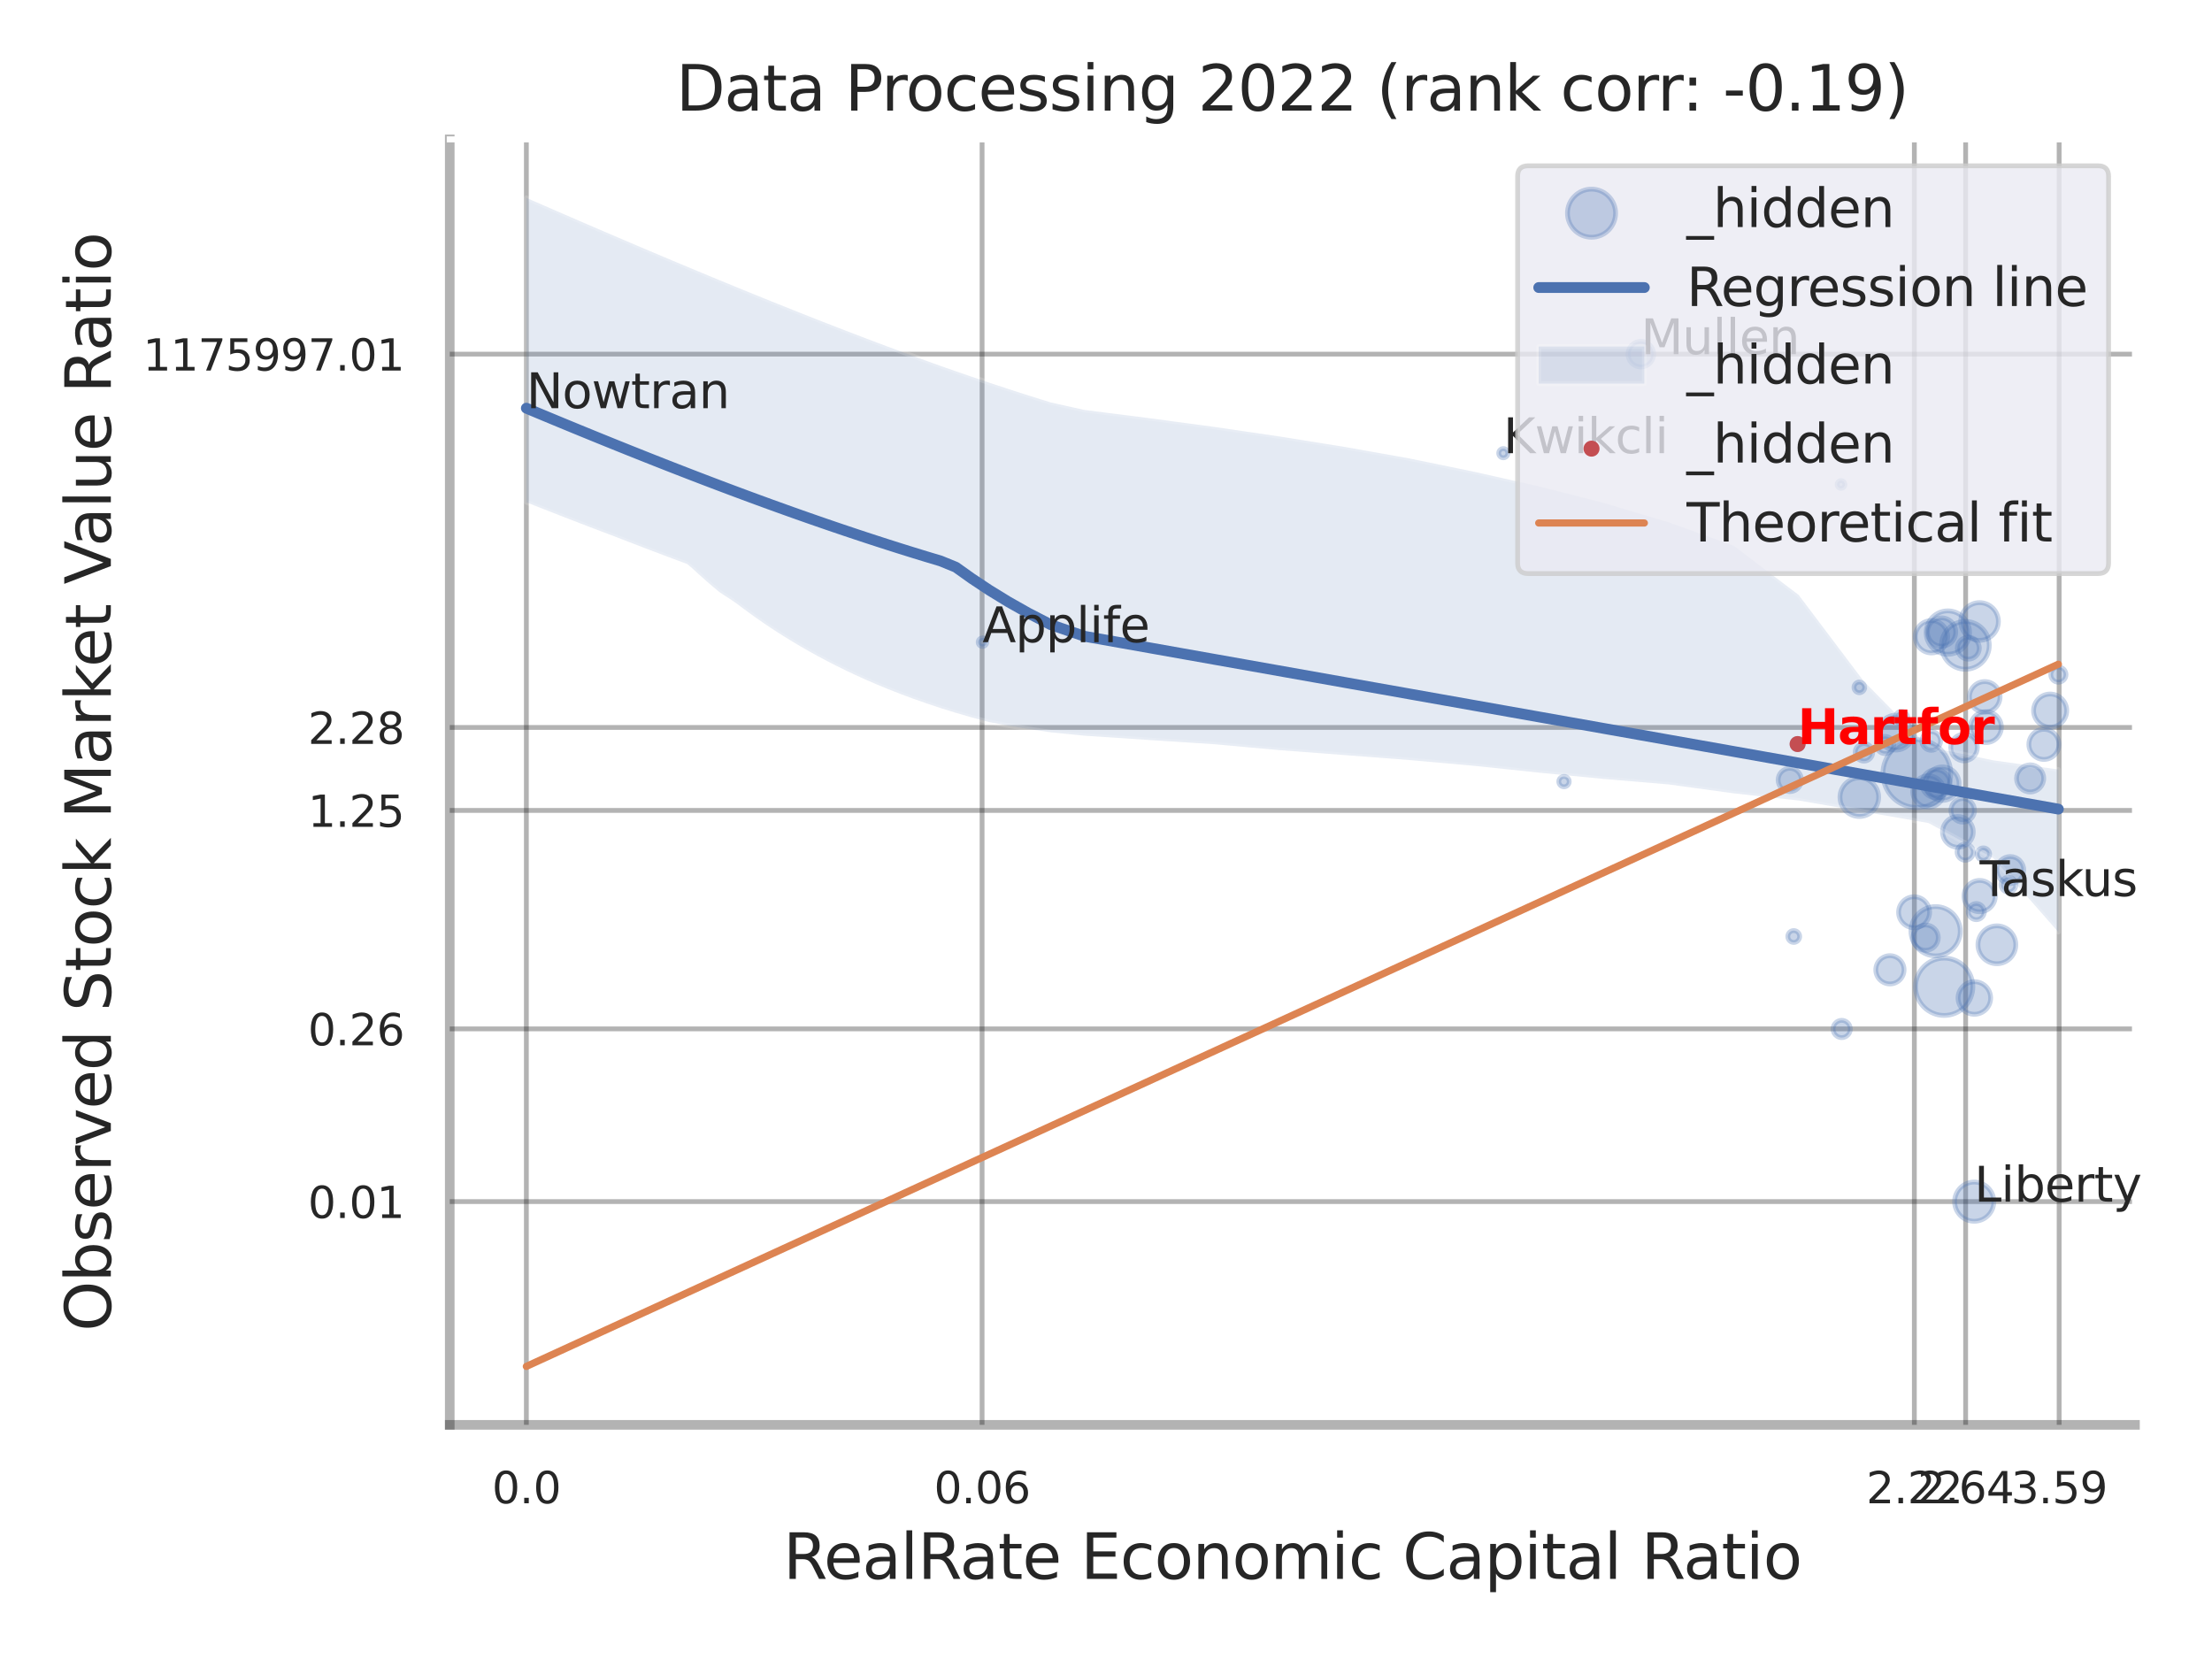 <?xml version="1.0" encoding="utf-8" standalone="no"?>
<!DOCTYPE svg PUBLIC "-//W3C//DTD SVG 1.1//EN"
  "http://www.w3.org/Graphics/SVG/1.1/DTD/svg11.dtd">
<svg xmlns:xlink="http://www.w3.org/1999/xlink" width="460.8pt" height="345.6pt" viewBox="0 0 460.8 345.6" xmlns="http://www.w3.org/2000/svg" version="1.1">
 <defs>
  <style type="text/css">*{stroke-linejoin: round; stroke-linecap: butt}</style>
 </defs>
 <g id="figure_1">
  <g id="patch_1">
   <path d="M 0 345.6 
L 460.8 345.6 
L 460.8 0 
L 0 0 
z
" style="fill: #ffffff"/>
  </g>
  <g id="axes_1">
   <g id="patch_2">
    <path d="M 93.69 296.82 
L 444.754 296.82 
L 444.754 29.04 
L 93.69 29.04 
z
" style="fill: #ffffff"/>
   </g>
   <g id="matplotlib.axis_1">
    <g id="xtick_1">
     <g id="line2d_1">
      <path d="M 109.65 296.82 
L 109.65 29.04 
" clip-path="url(#pe1751aa122)" style="fill: none; stroke: #000000; stroke-opacity: 0.3; stroke-linecap: round"/>
     </g>
     <g id="text_1">
      <!-- 0.0 -->
      <g style="fill: #262626" transform="translate(102.493 313.159) scale(0.09 -0.09)">
       <defs>
        <path id="DejaVuSans-30" d="M 2034 4250 
Q 1547 4250 1301 3770 
Q 1056 3291 1056 2328 
Q 1056 1369 1301 889 
Q 1547 409 2034 409 
Q 2525 409 2770 889 
Q 3016 1369 3016 2328 
Q 3016 3291 2770 3770 
Q 2525 4250 2034 4250 
z
M 2034 4750 
Q 2819 4750 3233 4129 
Q 3647 3509 3647 2328 
Q 3647 1150 3233 529 
Q 2819 -91 2034 -91 
Q 1250 -91 836 529 
Q 422 1150 422 2328 
Q 422 3509 836 4129 
Q 1250 4750 2034 4750 
z
" transform="scale(0.016)"/>
        <path id="DejaVuSans-2e" d="M 684 794 
L 1344 794 
L 1344 0 
L 684 0 
L 684 794 
z
" transform="scale(0.016)"/>
       </defs>
       <use xlink:href="#DejaVuSans-30"/>
       <use xlink:href="#DejaVuSans-2e" transform="translate(63.623 0)"/>
       <use xlink:href="#DejaVuSans-30" transform="translate(95.41 0)"/>
      </g>
     </g>
    </g>
    <g id="xtick_2">
     <g id="line2d_2">
      <path d="M 204.585 296.82 
L 204.585 29.04 
" clip-path="url(#pe1751aa122)" style="fill: none; stroke: #000000; stroke-opacity: 0.3; stroke-linecap: round"/>
     </g>
     <g id="text_2">
      <!-- 0.06 -->
      <g style="fill: #262626" transform="translate(194.565 313.159) scale(0.09 -0.09)">
       <defs>
        <path id="DejaVuSans-36" d="M 2113 2584 
Q 1688 2584 1439 2293 
Q 1191 2003 1191 1497 
Q 1191 994 1439 701 
Q 1688 409 2113 409 
Q 2538 409 2786 701 
Q 3034 994 3034 1497 
Q 3034 2003 2786 2293 
Q 2538 2584 2113 2584 
z
M 3366 4563 
L 3366 3988 
Q 3128 4100 2886 4159 
Q 2644 4219 2406 4219 
Q 1781 4219 1451 3797 
Q 1122 3375 1075 2522 
Q 1259 2794 1537 2939 
Q 1816 3084 2150 3084 
Q 2853 3084 3261 2657 
Q 3669 2231 3669 1497 
Q 3669 778 3244 343 
Q 2819 -91 2113 -91 
Q 1303 -91 875 529 
Q 447 1150 447 2328 
Q 447 3434 972 4092 
Q 1497 4750 2381 4750 
Q 2619 4750 2861 4703 
Q 3103 4656 3366 4563 
z
" transform="scale(0.016)"/>
       </defs>
       <use xlink:href="#DejaVuSans-30"/>
       <use xlink:href="#DejaVuSans-2e" transform="translate(63.623 0)"/>
       <use xlink:href="#DejaVuSans-30" transform="translate(95.41 0)"/>
       <use xlink:href="#DejaVuSans-36" transform="translate(159.033 0)"/>
      </g>
     </g>
    </g>
    <g id="xtick_3">
     <g id="line2d_3">
      <path d="M 398.794 296.82 
L 398.794 29.04 
" clip-path="url(#pe1751aa122)" style="fill: none; stroke: #000000; stroke-opacity: 0.3; stroke-linecap: round"/>
     </g>
     <g id="text_3">
      <!-- 2.22 -->
      <g style="fill: #262626" transform="translate(388.774 313.159) scale(0.09 -0.09)">
       <defs>
        <path id="DejaVuSans-32" d="M 1228 531 
L 3431 531 
L 3431 0 
L 469 0 
L 469 531 
Q 828 903 1448 1529 
Q 2069 2156 2228 2338 
Q 2531 2678 2651 2914 
Q 2772 3150 2772 3378 
Q 2772 3750 2511 3984 
Q 2250 4219 1831 4219 
Q 1534 4219 1204 4116 
Q 875 4013 500 3803 
L 500 4441 
Q 881 4594 1212 4672 
Q 1544 4750 1819 4750 
Q 2544 4750 2975 4387 
Q 3406 4025 3406 3419 
Q 3406 3131 3298 2873 
Q 3191 2616 2906 2266 
Q 2828 2175 2409 1742 
Q 1991 1309 1228 531 
z
" transform="scale(0.016)"/>
       </defs>
       <use xlink:href="#DejaVuSans-32"/>
       <use xlink:href="#DejaVuSans-2e" transform="translate(63.623 0)"/>
       <use xlink:href="#DejaVuSans-32" transform="translate(95.41 0)"/>
       <use xlink:href="#DejaVuSans-32" transform="translate(159.033 0)"/>
      </g>
     </g>
    </g>
    <g id="xtick_4">
     <g id="line2d_4">
      <path d="M 409.477 296.82 
L 409.477 29.04 
" clip-path="url(#pe1751aa122)" style="fill: none; stroke: #000000; stroke-opacity: 0.3; stroke-linecap: round"/>
     </g>
     <g id="text_4">
      <!-- 2.64 -->
      <g style="fill: #262626" transform="translate(399.457 313.159) scale(0.09 -0.09)">
       <defs>
        <path id="DejaVuSans-34" d="M 2419 4116 
L 825 1625 
L 2419 1625 
L 2419 4116 
z
M 2253 4666 
L 3047 4666 
L 3047 1625 
L 3713 1625 
L 3713 1100 
L 3047 1100 
L 3047 0 
L 2419 0 
L 2419 1100 
L 313 1100 
L 313 1709 
L 2253 4666 
z
" transform="scale(0.016)"/>
       </defs>
       <use xlink:href="#DejaVuSans-32"/>
       <use xlink:href="#DejaVuSans-2e" transform="translate(63.623 0)"/>
       <use xlink:href="#DejaVuSans-36" transform="translate(95.41 0)"/>
       <use xlink:href="#DejaVuSans-34" transform="translate(159.033 0)"/>
      </g>
     </g>
    </g>
    <g id="xtick_5">
     <g id="line2d_5">
      <path d="M 428.957 296.82 
L 428.957 29.04 
" clip-path="url(#pe1751aa122)" style="fill: none; stroke: #000000; stroke-opacity: 0.3; stroke-linecap: round"/>
     </g>
     <g id="text_5">
      <!-- 3.59 -->
      <g style="fill: #262626" transform="translate(418.938 313.159) scale(0.09 -0.09)">
       <defs>
        <path id="DejaVuSans-33" d="M 2597 2516 
Q 3050 2419 3304 2112 
Q 3559 1806 3559 1356 
Q 3559 666 3084 287 
Q 2609 -91 1734 -91 
Q 1441 -91 1130 -33 
Q 819 25 488 141 
L 488 750 
Q 750 597 1062 519 
Q 1375 441 1716 441 
Q 2309 441 2620 675 
Q 2931 909 2931 1356 
Q 2931 1769 2642 2001 
Q 2353 2234 1838 2234 
L 1294 2234 
L 1294 2753 
L 1863 2753 
Q 2328 2753 2575 2939 
Q 2822 3125 2822 3475 
Q 2822 3834 2567 4026 
Q 2313 4219 1838 4219 
Q 1578 4219 1281 4162 
Q 984 4106 628 3988 
L 628 4550 
Q 988 4650 1302 4700 
Q 1616 4750 1894 4750 
Q 2613 4750 3031 4423 
Q 3450 4097 3450 3541 
Q 3450 3153 3228 2886 
Q 3006 2619 2597 2516 
z
" transform="scale(0.016)"/>
        <path id="DejaVuSans-35" d="M 691 4666 
L 3169 4666 
L 3169 4134 
L 1269 4134 
L 1269 2991 
Q 1406 3038 1543 3061 
Q 1681 3084 1819 3084 
Q 2600 3084 3056 2656 
Q 3513 2228 3513 1497 
Q 3513 744 3044 326 
Q 2575 -91 1722 -91 
Q 1428 -91 1123 -41 
Q 819 9 494 109 
L 494 744 
Q 775 591 1075 516 
Q 1375 441 1709 441 
Q 2250 441 2565 725 
Q 2881 1009 2881 1497 
Q 2881 1984 2565 2268 
Q 2250 2553 1709 2553 
Q 1456 2553 1204 2497 
Q 953 2441 691 2322 
L 691 4666 
z
" transform="scale(0.016)"/>
        <path id="DejaVuSans-39" d="M 703 97 
L 703 672 
Q 941 559 1184 500 
Q 1428 441 1663 441 
Q 2288 441 2617 861 
Q 2947 1281 2994 2138 
Q 2813 1869 2534 1725 
Q 2256 1581 1919 1581 
Q 1219 1581 811 2004 
Q 403 2428 403 3163 
Q 403 3881 828 4315 
Q 1253 4750 1959 4750 
Q 2769 4750 3195 4129 
Q 3622 3509 3622 2328 
Q 3622 1225 3098 567 
Q 2575 -91 1691 -91 
Q 1453 -91 1209 -44 
Q 966 3 703 97 
z
M 1959 2075 
Q 2384 2075 2632 2365 
Q 2881 2656 2881 3163 
Q 2881 3666 2632 3958 
Q 2384 4250 1959 4250 
Q 1534 4250 1286 3958 
Q 1038 3666 1038 3163 
Q 1038 2656 1286 2365 
Q 1534 2075 1959 2075 
z
" transform="scale(0.016)"/>
       </defs>
       <use xlink:href="#DejaVuSans-33"/>
       <use xlink:href="#DejaVuSans-2e" transform="translate(63.623 0)"/>
       <use xlink:href="#DejaVuSans-35" transform="translate(95.41 0)"/>
       <use xlink:href="#DejaVuSans-39" transform="translate(159.033 0)"/>
      </g>
     </g>
    </g>
    <g id="xtick_6"/>
    <g id="xtick_7"/>
    <g id="xtick_8"/>
    <g id="text_6">
     <!-- RealRate Economic Capital Ratio -->
     <g style="fill: #262626" transform="translate(163.168 328.908) scale(0.13 -0.13)">
      <defs>
       <path id="DejaVuSans-52" d="M 2841 2188 
Q 3044 2119 3236 1894 
Q 3428 1669 3622 1275 
L 4263 0 
L 3584 0 
L 2988 1197 
Q 2756 1666 2539 1819 
Q 2322 1972 1947 1972 
L 1259 1972 
L 1259 0 
L 628 0 
L 628 4666 
L 2053 4666 
Q 2853 4666 3247 4331 
Q 3641 3997 3641 3322 
Q 3641 2881 3436 2590 
Q 3231 2300 2841 2188 
z
M 1259 4147 
L 1259 2491 
L 2053 2491 
Q 2509 2491 2742 2702 
Q 2975 2913 2975 3322 
Q 2975 3731 2742 3939 
Q 2509 4147 2053 4147 
L 1259 4147 
z
" transform="scale(0.016)"/>
       <path id="DejaVuSans-65" d="M 3597 1894 
L 3597 1613 
L 953 1613 
Q 991 1019 1311 708 
Q 1631 397 2203 397 
Q 2534 397 2845 478 
Q 3156 559 3463 722 
L 3463 178 
Q 3153 47 2828 -22 
Q 2503 -91 2169 -91 
Q 1331 -91 842 396 
Q 353 884 353 1716 
Q 353 2575 817 3079 
Q 1281 3584 2069 3584 
Q 2775 3584 3186 3129 
Q 3597 2675 3597 1894 
z
M 3022 2063 
Q 3016 2534 2758 2815 
Q 2500 3097 2075 3097 
Q 1594 3097 1305 2825 
Q 1016 2553 972 2059 
L 3022 2063 
z
" transform="scale(0.016)"/>
       <path id="DejaVuSans-61" d="M 2194 1759 
Q 1497 1759 1228 1600 
Q 959 1441 959 1056 
Q 959 750 1161 570 
Q 1363 391 1709 391 
Q 2188 391 2477 730 
Q 2766 1069 2766 1631 
L 2766 1759 
L 2194 1759 
z
M 3341 1997 
L 3341 0 
L 2766 0 
L 2766 531 
Q 2569 213 2275 61 
Q 1981 -91 1556 -91 
Q 1019 -91 701 211 
Q 384 513 384 1019 
Q 384 1609 779 1909 
Q 1175 2209 1959 2209 
L 2766 2209 
L 2766 2266 
Q 2766 2663 2505 2880 
Q 2244 3097 1772 3097 
Q 1472 3097 1187 3025 
Q 903 2953 641 2809 
L 641 3341 
Q 956 3463 1253 3523 
Q 1550 3584 1831 3584 
Q 2591 3584 2966 3190 
Q 3341 2797 3341 1997 
z
" transform="scale(0.016)"/>
       <path id="DejaVuSans-6c" d="M 603 4863 
L 1178 4863 
L 1178 0 
L 603 0 
L 603 4863 
z
" transform="scale(0.016)"/>
       <path id="DejaVuSans-74" d="M 1172 4494 
L 1172 3500 
L 2356 3500 
L 2356 3053 
L 1172 3053 
L 1172 1153 
Q 1172 725 1289 603 
Q 1406 481 1766 481 
L 2356 481 
L 2356 0 
L 1766 0 
Q 1100 0 847 248 
Q 594 497 594 1153 
L 594 3053 
L 172 3053 
L 172 3500 
L 594 3500 
L 594 4494 
L 1172 4494 
z
" transform="scale(0.016)"/>
       <path id="DejaVuSans-20" transform="scale(0.016)"/>
       <path id="DejaVuSans-45" d="M 628 4666 
L 3578 4666 
L 3578 4134 
L 1259 4134 
L 1259 2753 
L 3481 2753 
L 3481 2222 
L 1259 2222 
L 1259 531 
L 3634 531 
L 3634 0 
L 628 0 
L 628 4666 
z
" transform="scale(0.016)"/>
       <path id="DejaVuSans-63" d="M 3122 3366 
L 3122 2828 
Q 2878 2963 2633 3030 
Q 2388 3097 2138 3097 
Q 1578 3097 1268 2742 
Q 959 2388 959 1747 
Q 959 1106 1268 751 
Q 1578 397 2138 397 
Q 2388 397 2633 464 
Q 2878 531 3122 666 
L 3122 134 
Q 2881 22 2623 -34 
Q 2366 -91 2075 -91 
Q 1284 -91 818 406 
Q 353 903 353 1747 
Q 353 2603 823 3093 
Q 1294 3584 2113 3584 
Q 2378 3584 2631 3529 
Q 2884 3475 3122 3366 
z
" transform="scale(0.016)"/>
       <path id="DejaVuSans-6f" d="M 1959 3097 
Q 1497 3097 1228 2736 
Q 959 2375 959 1747 
Q 959 1119 1226 758 
Q 1494 397 1959 397 
Q 2419 397 2687 759 
Q 2956 1122 2956 1747 
Q 2956 2369 2687 2733 
Q 2419 3097 1959 3097 
z
M 1959 3584 
Q 2709 3584 3137 3096 
Q 3566 2609 3566 1747 
Q 3566 888 3137 398 
Q 2709 -91 1959 -91 
Q 1206 -91 779 398 
Q 353 888 353 1747 
Q 353 2609 779 3096 
Q 1206 3584 1959 3584 
z
" transform="scale(0.016)"/>
       <path id="DejaVuSans-6e" d="M 3513 2113 
L 3513 0 
L 2938 0 
L 2938 2094 
Q 2938 2591 2744 2837 
Q 2550 3084 2163 3084 
Q 1697 3084 1428 2787 
Q 1159 2491 1159 1978 
L 1159 0 
L 581 0 
L 581 3500 
L 1159 3500 
L 1159 2956 
Q 1366 3272 1645 3428 
Q 1925 3584 2291 3584 
Q 2894 3584 3203 3211 
Q 3513 2838 3513 2113 
z
" transform="scale(0.016)"/>
       <path id="DejaVuSans-6d" d="M 3328 2828 
Q 3544 3216 3844 3400 
Q 4144 3584 4550 3584 
Q 5097 3584 5394 3201 
Q 5691 2819 5691 2113 
L 5691 0 
L 5113 0 
L 5113 2094 
Q 5113 2597 4934 2840 
Q 4756 3084 4391 3084 
Q 3944 3084 3684 2787 
Q 3425 2491 3425 1978 
L 3425 0 
L 2847 0 
L 2847 2094 
Q 2847 2600 2669 2842 
Q 2491 3084 2119 3084 
Q 1678 3084 1418 2786 
Q 1159 2488 1159 1978 
L 1159 0 
L 581 0 
L 581 3500 
L 1159 3500 
L 1159 2956 
Q 1356 3278 1631 3431 
Q 1906 3584 2284 3584 
Q 2666 3584 2933 3390 
Q 3200 3197 3328 2828 
z
" transform="scale(0.016)"/>
       <path id="DejaVuSans-69" d="M 603 3500 
L 1178 3500 
L 1178 0 
L 603 0 
L 603 3500 
z
M 603 4863 
L 1178 4863 
L 1178 4134 
L 603 4134 
L 603 4863 
z
" transform="scale(0.016)"/>
       <path id="DejaVuSans-43" d="M 4122 4306 
L 4122 3641 
Q 3803 3938 3442 4084 
Q 3081 4231 2675 4231 
Q 1875 4231 1450 3742 
Q 1025 3253 1025 2328 
Q 1025 1406 1450 917 
Q 1875 428 2675 428 
Q 3081 428 3442 575 
Q 3803 722 4122 1019 
L 4122 359 
Q 3791 134 3420 21 
Q 3050 -91 2638 -91 
Q 1578 -91 968 557 
Q 359 1206 359 2328 
Q 359 3453 968 4101 
Q 1578 4750 2638 4750 
Q 3056 4750 3426 4639 
Q 3797 4528 4122 4306 
z
" transform="scale(0.016)"/>
       <path id="DejaVuSans-70" d="M 1159 525 
L 1159 -1331 
L 581 -1331 
L 581 3500 
L 1159 3500 
L 1159 2969 
Q 1341 3281 1617 3432 
Q 1894 3584 2278 3584 
Q 2916 3584 3314 3078 
Q 3713 2572 3713 1747 
Q 3713 922 3314 415 
Q 2916 -91 2278 -91 
Q 1894 -91 1617 61 
Q 1341 213 1159 525 
z
M 3116 1747 
Q 3116 2381 2855 2742 
Q 2594 3103 2138 3103 
Q 1681 3103 1420 2742 
Q 1159 2381 1159 1747 
Q 1159 1113 1420 752 
Q 1681 391 2138 391 
Q 2594 391 2855 752 
Q 3116 1113 3116 1747 
z
" transform="scale(0.016)"/>
      </defs>
      <use xlink:href="#DejaVuSans-52"/>
      <use xlink:href="#DejaVuSans-65" transform="translate(64.982 0)"/>
      <use xlink:href="#DejaVuSans-61" transform="translate(126.506 0)"/>
      <use xlink:href="#DejaVuSans-6c" transform="translate(187.785 0)"/>
      <use xlink:href="#DejaVuSans-52" transform="translate(215.568 0)"/>
      <use xlink:href="#DejaVuSans-61" transform="translate(282.801 0)"/>
      <use xlink:href="#DejaVuSans-74" transform="translate(344.08 0)"/>
      <use xlink:href="#DejaVuSans-65" transform="translate(383.289 0)"/>
      <use xlink:href="#DejaVuSans-20" transform="translate(444.812 0)"/>
      <use xlink:href="#DejaVuSans-45" transform="translate(476.6 0)"/>
      <use xlink:href="#DejaVuSans-63" transform="translate(539.783 0)"/>
      <use xlink:href="#DejaVuSans-6f" transform="translate(594.764 0)"/>
      <use xlink:href="#DejaVuSans-6e" transform="translate(655.945 0)"/>
      <use xlink:href="#DejaVuSans-6f" transform="translate(719.324 0)"/>
      <use xlink:href="#DejaVuSans-6d" transform="translate(780.506 0)"/>
      <use xlink:href="#DejaVuSans-69" transform="translate(877.918 0)"/>
      <use xlink:href="#DejaVuSans-63" transform="translate(905.701 0)"/>
      <use xlink:href="#DejaVuSans-20" transform="translate(960.682 0)"/>
      <use xlink:href="#DejaVuSans-43" transform="translate(992.469 0)"/>
      <use xlink:href="#DejaVuSans-61" transform="translate(1062.293 0)"/>
      <use xlink:href="#DejaVuSans-70" transform="translate(1123.572 0)"/>
      <use xlink:href="#DejaVuSans-69" transform="translate(1187.049 0)"/>
      <use xlink:href="#DejaVuSans-74" transform="translate(1214.832 0)"/>
      <use xlink:href="#DejaVuSans-61" transform="translate(1254.041 0)"/>
      <use xlink:href="#DejaVuSans-6c" transform="translate(1315.32 0)"/>
      <use xlink:href="#DejaVuSans-20" transform="translate(1343.104 0)"/>
      <use xlink:href="#DejaVuSans-52" transform="translate(1374.891 0)"/>
      <use xlink:href="#DejaVuSans-61" transform="translate(1442.123 0)"/>
      <use xlink:href="#DejaVuSans-74" transform="translate(1503.402 0)"/>
      <use xlink:href="#DejaVuSans-69" transform="translate(1542.611 0)"/>
      <use xlink:href="#DejaVuSans-6f" transform="translate(1570.395 0)"/>
     </g>
    </g>
   </g>
   <g id="matplotlib.axis_2">
    <g id="ytick_1">
     <g id="line2d_6">
      <path d="M 93.69 250.316 
L 444.754 250.316 
" clip-path="url(#pe1751aa122)" style="fill: none; stroke: #000000; stroke-opacity: 0.3; stroke-linecap: round"/>
     </g>
     <g id="text_7">
      <!-- 0.01 -->
      <g style="fill: #262626" transform="translate(64.151 253.735) scale(0.09 -0.09)">
       <defs>
        <path id="DejaVuSans-31" d="M 794 531 
L 1825 531 
L 1825 4091 
L 703 3866 
L 703 4441 
L 1819 4666 
L 2450 4666 
L 2450 531 
L 3481 531 
L 3481 0 
L 794 0 
L 794 531 
z
" transform="scale(0.016)"/>
       </defs>
       <use xlink:href="#DejaVuSans-30"/>
       <use xlink:href="#DejaVuSans-2e" transform="translate(63.623 0)"/>
       <use xlink:href="#DejaVuSans-30" transform="translate(95.41 0)"/>
       <use xlink:href="#DejaVuSans-31" transform="translate(159.033 0)"/>
      </g>
     </g>
    </g>
    <g id="ytick_2">
     <g id="line2d_7">
      <path d="M 93.69 214.334 
L 444.754 214.334 
" clip-path="url(#pe1751aa122)" style="fill: none; stroke: #000000; stroke-opacity: 0.3; stroke-linecap: round"/>
     </g>
     <g id="text_8">
      <!-- 0.26 -->
      <g style="fill: #262626" transform="translate(64.151 217.754) scale(0.09 -0.09)">
       <use xlink:href="#DejaVuSans-30"/>
       <use xlink:href="#DejaVuSans-2e" transform="translate(63.623 0)"/>
       <use xlink:href="#DejaVuSans-32" transform="translate(95.41 0)"/>
       <use xlink:href="#DejaVuSans-36" transform="translate(159.033 0)"/>
      </g>
     </g>
    </g>
    <g id="ytick_3">
     <g id="line2d_8">
      <path d="M 93.69 168.826 
L 444.754 168.826 
" clip-path="url(#pe1751aa122)" style="fill: none; stroke: #000000; stroke-opacity: 0.3; stroke-linecap: round"/>
     </g>
     <g id="text_9">
      <!-- 1.25 -->
      <g style="fill: #262626" transform="translate(64.151 172.245) scale(0.09 -0.09)">
       <use xlink:href="#DejaVuSans-31"/>
       <use xlink:href="#DejaVuSans-2e" transform="translate(63.623 0)"/>
       <use xlink:href="#DejaVuSans-32" transform="translate(95.41 0)"/>
       <use xlink:href="#DejaVuSans-35" transform="translate(159.033 0)"/>
      </g>
     </g>
    </g>
    <g id="ytick_4">
     <g id="line2d_9">
      <path d="M 93.69 151.544 
L 444.754 151.544 
" clip-path="url(#pe1751aa122)" style="fill: none; stroke: #000000; stroke-opacity: 0.3; stroke-linecap: round"/>
     </g>
     <g id="text_10">
      <!-- 2.28 -->
      <g style="fill: #262626" transform="translate(64.151 154.963) scale(0.09 -0.09)">
       <defs>
        <path id="DejaVuSans-38" d="M 2034 2216 
Q 1584 2216 1326 1975 
Q 1069 1734 1069 1313 
Q 1069 891 1326 650 
Q 1584 409 2034 409 
Q 2484 409 2743 651 
Q 3003 894 3003 1313 
Q 3003 1734 2745 1975 
Q 2488 2216 2034 2216 
z
M 1403 2484 
Q 997 2584 770 2862 
Q 544 3141 544 3541 
Q 544 4100 942 4425 
Q 1341 4750 2034 4750 
Q 2731 4750 3128 4425 
Q 3525 4100 3525 3541 
Q 3525 3141 3298 2862 
Q 3072 2584 2669 2484 
Q 3125 2378 3379 2068 
Q 3634 1759 3634 1313 
Q 3634 634 3220 271 
Q 2806 -91 2034 -91 
Q 1263 -91 848 271 
Q 434 634 434 1313 
Q 434 1759 690 2068 
Q 947 2378 1403 2484 
z
M 1172 3481 
Q 1172 3119 1398 2916 
Q 1625 2713 2034 2713 
Q 2441 2713 2670 2916 
Q 2900 3119 2900 3481 
Q 2900 3844 2670 4047 
Q 2441 4250 2034 4250 
Q 1625 4250 1398 4047 
Q 1172 3844 1172 3481 
z
" transform="scale(0.016)"/>
       </defs>
       <use xlink:href="#DejaVuSans-32"/>
       <use xlink:href="#DejaVuSans-2e" transform="translate(63.623 0)"/>
       <use xlink:href="#DejaVuSans-32" transform="translate(95.41 0)"/>
       <use xlink:href="#DejaVuSans-38" transform="translate(159.033 0)"/>
      </g>
     </g>
    </g>
    <g id="ytick_5">
     <g id="line2d_10">
      <path d="M 93.69 73.775 
L 444.754 73.775 
" clip-path="url(#pe1751aa122)" style="fill: none; stroke: #000000; stroke-opacity: 0.3; stroke-linecap: round"/>
     </g>
     <g id="text_11">
      <!-- 1175997.01 -->
      <g style="fill: #262626" transform="translate(29.793 77.194) scale(0.09 -0.09)">
       <defs>
        <path id="DejaVuSans-37" d="M 525 4666 
L 3525 4666 
L 3525 4397 
L 1831 0 
L 1172 0 
L 2766 4134 
L 525 4134 
L 525 4666 
z
" transform="scale(0.016)"/>
       </defs>
       <use xlink:href="#DejaVuSans-31"/>
       <use xlink:href="#DejaVuSans-31" transform="translate(63.623 0)"/>
       <use xlink:href="#DejaVuSans-37" transform="translate(127.246 0)"/>
       <use xlink:href="#DejaVuSans-35" transform="translate(190.869 0)"/>
       <use xlink:href="#DejaVuSans-39" transform="translate(254.492 0)"/>
       <use xlink:href="#DejaVuSans-39" transform="translate(318.115 0)"/>
       <use xlink:href="#DejaVuSans-37" transform="translate(381.738 0)"/>
       <use xlink:href="#DejaVuSans-2e" transform="translate(445.361 0)"/>
       <use xlink:href="#DejaVuSans-30" transform="translate(477.148 0)"/>
       <use xlink:href="#DejaVuSans-31" transform="translate(540.771 0)"/>
      </g>
     </g>
    </g>
    <g id="ytick_6"/>
    <g id="ytick_7"/>
    <g id="ytick_8"/>
    <g id="ytick_9"/>
    <g id="ytick_10"/>
    <g id="ytick_11"/>
    <g id="text_12">
     <!-- Observed Stock Market Value Ratio -->
     <g style="fill: #262626" transform="translate(23.09 277.332) rotate(-90) scale(0.13 -0.13)">
      <defs>
       <path id="DejaVuSans-4f" d="M 2522 4238 
Q 1834 4238 1429 3725 
Q 1025 3213 1025 2328 
Q 1025 1447 1429 934 
Q 1834 422 2522 422 
Q 3209 422 3611 934 
Q 4013 1447 4013 2328 
Q 4013 3213 3611 3725 
Q 3209 4238 2522 4238 
z
M 2522 4750 
Q 3503 4750 4090 4092 
Q 4678 3434 4678 2328 
Q 4678 1225 4090 567 
Q 3503 -91 2522 -91 
Q 1538 -91 948 565 
Q 359 1222 359 2328 
Q 359 3434 948 4092 
Q 1538 4750 2522 4750 
z
" transform="scale(0.016)"/>
       <path id="DejaVuSans-62" d="M 3116 1747 
Q 3116 2381 2855 2742 
Q 2594 3103 2138 3103 
Q 1681 3103 1420 2742 
Q 1159 2381 1159 1747 
Q 1159 1113 1420 752 
Q 1681 391 2138 391 
Q 2594 391 2855 752 
Q 3116 1113 3116 1747 
z
M 1159 2969 
Q 1341 3281 1617 3432 
Q 1894 3584 2278 3584 
Q 2916 3584 3314 3078 
Q 3713 2572 3713 1747 
Q 3713 922 3314 415 
Q 2916 -91 2278 -91 
Q 1894 -91 1617 61 
Q 1341 213 1159 525 
L 1159 0 
L 581 0 
L 581 4863 
L 1159 4863 
L 1159 2969 
z
" transform="scale(0.016)"/>
       <path id="DejaVuSans-73" d="M 2834 3397 
L 2834 2853 
Q 2591 2978 2328 3040 
Q 2066 3103 1784 3103 
Q 1356 3103 1142 2972 
Q 928 2841 928 2578 
Q 928 2378 1081 2264 
Q 1234 2150 1697 2047 
L 1894 2003 
Q 2506 1872 2764 1633 
Q 3022 1394 3022 966 
Q 3022 478 2636 193 
Q 2250 -91 1575 -91 
Q 1294 -91 989 -36 
Q 684 19 347 128 
L 347 722 
Q 666 556 975 473 
Q 1284 391 1588 391 
Q 1994 391 2212 530 
Q 2431 669 2431 922 
Q 2431 1156 2273 1281 
Q 2116 1406 1581 1522 
L 1381 1569 
Q 847 1681 609 1914 
Q 372 2147 372 2553 
Q 372 3047 722 3315 
Q 1072 3584 1716 3584 
Q 2034 3584 2315 3537 
Q 2597 3491 2834 3397 
z
" transform="scale(0.016)"/>
       <path id="DejaVuSans-72" d="M 2631 2963 
Q 2534 3019 2420 3045 
Q 2306 3072 2169 3072 
Q 1681 3072 1420 2755 
Q 1159 2438 1159 1844 
L 1159 0 
L 581 0 
L 581 3500 
L 1159 3500 
L 1159 2956 
Q 1341 3275 1631 3429 
Q 1922 3584 2338 3584 
Q 2397 3584 2469 3576 
Q 2541 3569 2628 3553 
L 2631 2963 
z
" transform="scale(0.016)"/>
       <path id="DejaVuSans-76" d="M 191 3500 
L 800 3500 
L 1894 563 
L 2988 3500 
L 3597 3500 
L 2284 0 
L 1503 0 
L 191 3500 
z
" transform="scale(0.016)"/>
       <path id="DejaVuSans-64" d="M 2906 2969 
L 2906 4863 
L 3481 4863 
L 3481 0 
L 2906 0 
L 2906 525 
Q 2725 213 2448 61 
Q 2172 -91 1784 -91 
Q 1150 -91 751 415 
Q 353 922 353 1747 
Q 353 2572 751 3078 
Q 1150 3584 1784 3584 
Q 2172 3584 2448 3432 
Q 2725 3281 2906 2969 
z
M 947 1747 
Q 947 1113 1208 752 
Q 1469 391 1925 391 
Q 2381 391 2643 752 
Q 2906 1113 2906 1747 
Q 2906 2381 2643 2742 
Q 2381 3103 1925 3103 
Q 1469 3103 1208 2742 
Q 947 2381 947 1747 
z
" transform="scale(0.016)"/>
       <path id="DejaVuSans-53" d="M 3425 4513 
L 3425 3897 
Q 3066 4069 2747 4153 
Q 2428 4238 2131 4238 
Q 1616 4238 1336 4038 
Q 1056 3838 1056 3469 
Q 1056 3159 1242 3001 
Q 1428 2844 1947 2747 
L 2328 2669 
Q 3034 2534 3370 2195 
Q 3706 1856 3706 1288 
Q 3706 609 3251 259 
Q 2797 -91 1919 -91 
Q 1588 -91 1214 -16 
Q 841 59 441 206 
L 441 856 
Q 825 641 1194 531 
Q 1563 422 1919 422 
Q 2459 422 2753 634 
Q 3047 847 3047 1241 
Q 3047 1584 2836 1778 
Q 2625 1972 2144 2069 
L 1759 2144 
Q 1053 2284 737 2584 
Q 422 2884 422 3419 
Q 422 4038 858 4394 
Q 1294 4750 2059 4750 
Q 2388 4750 2728 4690 
Q 3069 4631 3425 4513 
z
" transform="scale(0.016)"/>
       <path id="DejaVuSans-6b" d="M 581 4863 
L 1159 4863 
L 1159 1991 
L 2875 3500 
L 3609 3500 
L 1753 1863 
L 3688 0 
L 2938 0 
L 1159 1709 
L 1159 0 
L 581 0 
L 581 4863 
z
" transform="scale(0.016)"/>
       <path id="DejaVuSans-4d" d="M 628 4666 
L 1569 4666 
L 2759 1491 
L 3956 4666 
L 4897 4666 
L 4897 0 
L 4281 0 
L 4281 4097 
L 3078 897 
L 2444 897 
L 1241 4097 
L 1241 0 
L 628 0 
L 628 4666 
z
" transform="scale(0.016)"/>
       <path id="DejaVuSans-56" d="M 1831 0 
L 50 4666 
L 709 4666 
L 2188 738 
L 3669 4666 
L 4325 4666 
L 2547 0 
L 1831 0 
z
" transform="scale(0.016)"/>
       <path id="DejaVuSans-75" d="M 544 1381 
L 544 3500 
L 1119 3500 
L 1119 1403 
Q 1119 906 1312 657 
Q 1506 409 1894 409 
Q 2359 409 2629 706 
Q 2900 1003 2900 1516 
L 2900 3500 
L 3475 3500 
L 3475 0 
L 2900 0 
L 2900 538 
Q 2691 219 2414 64 
Q 2138 -91 1772 -91 
Q 1169 -91 856 284 
Q 544 659 544 1381 
z
M 1991 3584 
L 1991 3584 
z
" transform="scale(0.016)"/>
      </defs>
      <use xlink:href="#DejaVuSans-4f"/>
      <use xlink:href="#DejaVuSans-62" transform="translate(78.711 0)"/>
      <use xlink:href="#DejaVuSans-73" transform="translate(142.188 0)"/>
      <use xlink:href="#DejaVuSans-65" transform="translate(194.287 0)"/>
      <use xlink:href="#DejaVuSans-72" transform="translate(255.811 0)"/>
      <use xlink:href="#DejaVuSans-76" transform="translate(296.924 0)"/>
      <use xlink:href="#DejaVuSans-65" transform="translate(356.104 0)"/>
      <use xlink:href="#DejaVuSans-64" transform="translate(417.627 0)"/>
      <use xlink:href="#DejaVuSans-20" transform="translate(481.104 0)"/>
      <use xlink:href="#DejaVuSans-53" transform="translate(512.891 0)"/>
      <use xlink:href="#DejaVuSans-74" transform="translate(576.367 0)"/>
      <use xlink:href="#DejaVuSans-6f" transform="translate(615.576 0)"/>
      <use xlink:href="#DejaVuSans-63" transform="translate(676.758 0)"/>
      <use xlink:href="#DejaVuSans-6b" transform="translate(731.738 0)"/>
      <use xlink:href="#DejaVuSans-20" transform="translate(789.648 0)"/>
      <use xlink:href="#DejaVuSans-4d" transform="translate(821.436 0)"/>
      <use xlink:href="#DejaVuSans-61" transform="translate(907.715 0)"/>
      <use xlink:href="#DejaVuSans-72" transform="translate(968.994 0)"/>
      <use xlink:href="#DejaVuSans-6b" transform="translate(1010.107 0)"/>
      <use xlink:href="#DejaVuSans-65" transform="translate(1064.393 0)"/>
      <use xlink:href="#DejaVuSans-74" transform="translate(1125.916 0)"/>
      <use xlink:href="#DejaVuSans-20" transform="translate(1165.125 0)"/>
      <use xlink:href="#DejaVuSans-56" transform="translate(1196.912 0)"/>
      <use xlink:href="#DejaVuSans-61" transform="translate(1257.57 0)"/>
      <use xlink:href="#DejaVuSans-6c" transform="translate(1318.85 0)"/>
      <use xlink:href="#DejaVuSans-75" transform="translate(1346.633 0)"/>
      <use xlink:href="#DejaVuSans-65" transform="translate(1410.012 0)"/>
      <use xlink:href="#DejaVuSans-20" transform="translate(1471.535 0)"/>
      <use xlink:href="#DejaVuSans-52" transform="translate(1503.322 0)"/>
      <use xlink:href="#DejaVuSans-61" transform="translate(1570.555 0)"/>
      <use xlink:href="#DejaVuSans-74" transform="translate(1631.834 0)"/>
      <use xlink:href="#DejaVuSans-69" transform="translate(1671.043 0)"/>
      <use xlink:href="#DejaVuSans-6f" transform="translate(1698.826 0)"/>
     </g>
    </g>
   </g>
   <g id="PathCollection_1">
    <path d="M 399.311 168.22 
C 401.187 168.22 402.985 167.475 404.311 166.149 
C 405.637 164.823 406.383 163.024 406.383 161.149 
C 406.383 159.274 405.637 157.475 404.311 156.149 
C 402.985 154.823 401.187 154.078 399.311 154.078 
C 397.436 154.078 395.637 154.823 394.311 156.149 
C 392.985 157.475 392.24 159.274 392.24 161.149 
C 392.24 163.024 392.985 164.823 394.311 166.149 
C 395.637 167.475 397.436 168.22 399.311 168.22 
z
" clip-path="url(#pe1751aa122)" style="fill: #4c72b0; fill-opacity: 0.3; stroke: #4c72b0; stroke-opacity: 0.3"/>
    <path d="M 428.797 142.12 
C 429.217 142.12 429.62 141.953 429.917 141.656 
C 430.215 141.358 430.382 140.955 430.382 140.535 
C 430.382 140.114 430.215 139.711 429.917 139.414 
C 429.62 139.117 429.217 138.95 428.797 138.95 
C 428.376 138.95 427.973 139.117 427.676 139.414 
C 427.378 139.711 427.211 140.114 427.211 140.535 
C 427.211 140.955 427.378 141.358 427.676 141.656 
C 427.973 141.953 428.376 142.12 428.797 142.12 
z
" clip-path="url(#pe1751aa122)" style="fill: #4c72b0; fill-opacity: 0.3; stroke: #4c72b0; stroke-opacity: 0.3"/>
    <path d="M 425.786 158.204 
C 426.619 158.204 427.417 157.873 428.006 157.285 
C 428.594 156.696 428.925 155.898 428.925 155.065 
C 428.925 154.233 428.594 153.435 428.006 152.846 
C 427.417 152.258 426.619 151.927 425.786 151.927 
C 424.954 151.927 424.156 152.258 423.567 152.846 
C 422.979 153.435 422.648 154.233 422.648 155.065 
C 422.648 155.898 422.979 156.696 423.567 157.285 
C 424.156 157.873 424.954 158.204 425.786 158.204 
z
" clip-path="url(#pe1751aa122)" style="fill: #4c72b0; fill-opacity: 0.3; stroke: #4c72b0; stroke-opacity: 0.3"/>
    <path d="M 402.308 156.306 
C 402.826 156.306 403.322 156.101 403.688 155.735 
C 404.054 155.369 404.26 154.873 404.26 154.355 
C 404.26 153.838 404.054 153.341 403.688 152.975 
C 403.322 152.609 402.826 152.404 402.308 152.404 
C 401.791 152.404 401.295 152.609 400.929 152.975 
C 400.563 153.341 400.357 153.838 400.357 154.355 
C 400.357 154.873 400.563 155.369 400.929 155.735 
C 401.295 156.101 401.791 156.306 402.308 156.306 
z
" clip-path="url(#pe1751aa122)" style="fill: #4c72b0; fill-opacity: 0.3; stroke: #4c72b0; stroke-opacity: 0.3"/>
    <path d="M 418.777 184.048 
C 419.521 184.048 420.235 183.752 420.762 183.226 
C 421.288 182.699 421.584 181.985 421.584 181.24 
C 421.584 180.496 421.288 179.782 420.762 179.255 
C 420.235 178.729 419.521 178.433 418.777 178.433 
C 418.032 178.433 417.318 178.729 416.791 179.255 
C 416.265 179.782 415.969 180.496 415.969 181.24 
C 415.969 181.985 416.265 182.699 416.791 183.226 
C 417.318 183.752 418.032 184.048 418.777 184.048 
z
" clip-path="url(#pe1751aa122)" style="fill: #4c72b0; fill-opacity: 0.3; stroke: #4c72b0; stroke-opacity: 0.3"/>
    <path d="M 404.638 166.735 
C 405.562 166.735 406.448 166.368 407.101 165.715 
C 407.754 165.062 408.121 164.176 408.121 163.252 
C 408.121 162.328 407.754 161.442 407.101 160.789 
C 406.448 160.136 405.562 159.769 404.638 159.769 
C 403.715 159.769 402.829 160.136 402.176 160.789 
C 401.523 161.442 401.156 162.328 401.156 163.252 
C 401.156 164.176 401.523 165.062 402.176 165.715 
C 402.829 166.368 403.715 166.735 404.638 166.735 
z
" clip-path="url(#pe1751aa122)" style="fill: #4c72b0; fill-opacity: 0.3; stroke: #4c72b0; stroke-opacity: 0.3"/>
    <path d="M 394.957 156.248 
C 395.922 156.248 396.847 155.864 397.529 155.183 
C 398.211 154.501 398.594 153.575 398.594 152.611 
C 398.594 151.647 398.211 150.721 397.529 150.04 
C 396.847 149.358 395.922 148.974 394.957 148.974 
C 393.993 148.974 393.068 149.358 392.386 150.04 
C 391.704 150.721 391.32 151.647 391.32 152.611 
C 391.32 153.575 391.704 154.501 392.386 155.183 
C 393.068 155.864 393.993 156.248 394.957 156.248 
z
" clip-path="url(#pe1751aa122)" style="fill: #4c72b0; fill-opacity: 0.3; stroke: #4c72b0; stroke-opacity: 0.3"/>
    <path d="M 383.659 216.156 
C 384.137 216.156 384.595 215.966 384.933 215.628 
C 385.271 215.29 385.461 214.832 385.461 214.354 
C 385.461 213.876 385.271 213.417 384.933 213.079 
C 384.595 212.741 384.137 212.551 383.659 212.551 
C 383.181 212.551 382.723 212.741 382.385 213.079 
C 382.047 213.417 381.857 213.876 381.857 214.354 
C 381.857 214.832 382.047 215.29 382.385 215.628 
C 382.723 215.966 383.181 216.156 383.659 216.156 
z
" clip-path="url(#pe1751aa122)" style="fill: #4c72b0; fill-opacity: 0.3; stroke: #4c72b0; stroke-opacity: 0.3"/>
    <path d="M 396.101 150.803 
C 396.448 150.803 396.78 150.665 397.025 150.42 
C 397.271 150.174 397.408 149.842 397.408 149.495 
C 397.408 149.148 397.271 148.816 397.025 148.571 
C 396.78 148.325 396.448 148.188 396.101 148.188 
C 395.754 148.188 395.422 148.325 395.176 148.571 
C 394.931 148.816 394.793 149.148 394.793 149.495 
C 394.793 149.842 394.931 150.174 395.176 150.42 
C 395.422 150.665 395.754 150.803 396.101 150.803 
z
" clip-path="url(#pe1751aa122)" style="fill: #4c72b0; fill-opacity: 0.3; stroke: #4c72b0; stroke-opacity: 0.3"/>
    <path d="M 398.743 193.273 
C 399.6 193.273 400.422 192.932 401.028 192.326 
C 401.634 191.72 401.974 190.898 401.974 190.041 
C 401.974 189.184 401.634 188.362 401.028 187.756 
C 400.422 187.15 399.6 186.809 398.743 186.809 
C 397.886 186.809 397.064 187.15 396.458 187.756 
C 395.851 188.362 395.511 189.184 395.511 190.041 
C 395.511 190.898 395.851 191.72 396.458 192.326 
C 397.064 192.932 397.886 193.273 398.743 193.273 
z
" clip-path="url(#pe1751aa122)" style="fill: #4c72b0; fill-opacity: 0.3; stroke: #4c72b0; stroke-opacity: 0.3"/>
    <path d="M 409.396 179.208 
C 409.846 179.208 410.277 179.029 410.596 178.711 
C 410.914 178.393 411.093 177.961 411.093 177.511 
C 411.093 177.061 410.914 176.629 410.596 176.311 
C 410.277 175.993 409.846 175.814 409.396 175.814 
C 408.945 175.814 408.514 175.993 408.195 176.311 
C 407.877 176.629 407.698 177.061 407.698 177.511 
C 407.698 177.961 407.877 178.393 408.195 178.711 
C 408.514 179.029 408.945 179.208 409.396 179.208 
z
" clip-path="url(#pe1751aa122)" style="fill: #4c72b0; fill-opacity: 0.3; stroke: #4c72b0; stroke-opacity: 0.3"/>
    <path d="M 404.464 134.613 
C 405.246 134.613 405.997 134.302 406.55 133.749 
C 407.103 133.195 407.414 132.445 407.414 131.663 
C 407.414 130.88 407.103 130.13 406.55 129.577 
C 405.997 129.024 405.246 128.713 404.464 128.713 
C 403.681 128.713 402.931 129.024 402.378 129.577 
C 401.825 130.13 401.514 130.88 401.514 131.663 
C 401.514 132.445 401.825 133.195 402.378 133.749 
C 402.931 134.302 403.681 134.613 404.464 134.613 
z
" clip-path="url(#pe1751aa122)" style="fill: #4c72b0; fill-opacity: 0.3; stroke: #4c72b0; stroke-opacity: 0.3"/>
    <path d="M 402.358 136.019 
C 403.253 136.019 404.111 135.664 404.743 135.031 
C 405.376 134.399 405.731 133.541 405.731 132.646 
C 405.731 131.751 405.376 130.893 404.743 130.261 
C 404.111 129.628 403.253 129.273 402.358 129.273 
C 401.463 129.273 400.605 129.628 399.973 130.261 
C 399.34 130.893 398.985 131.751 398.985 132.646 
C 398.985 133.541 399.34 134.399 399.973 135.031 
C 400.605 135.664 401.463 136.019 402.358 136.019 
z
" clip-path="url(#pe1751aa122)" style="fill: #4c72b0; fill-opacity: 0.3; stroke: #4c72b0; stroke-opacity: 0.3"/>
    <path d="M 408.868 171.264 
C 409.52 171.264 410.145 171.005 410.605 170.545 
C 411.066 170.084 411.325 169.459 411.325 168.807 
C 411.325 168.156 411.066 167.531 410.605 167.07 
C 410.145 166.61 409.52 166.351 408.868 166.351 
C 408.217 166.351 407.592 166.61 407.131 167.07 
C 406.671 167.531 406.412 168.156 406.412 168.807 
C 406.412 169.459 406.671 170.084 407.131 170.545 
C 407.592 171.005 408.217 171.264 408.868 171.264 
z
" clip-path="url(#pe1751aa122)" style="fill: #4c72b0; fill-opacity: 0.3; stroke: #4c72b0; stroke-opacity: 0.3"/>
    <path d="M 410.039 137.32 
C 410.647 137.32 411.23 137.079 411.659 136.649 
C 412.089 136.22 412.33 135.637 412.33 135.029 
C 412.33 134.422 412.089 133.839 411.659 133.409 
C 411.23 132.979 410.647 132.738 410.039 132.738 
C 409.431 132.738 408.849 132.979 408.419 133.409 
C 407.989 133.839 407.748 134.422 407.748 135.029 
C 407.748 135.637 407.989 136.22 408.419 136.649 
C 408.849 137.079 409.431 137.32 410.039 137.32 
z
" clip-path="url(#pe1751aa122)" style="fill: #4c72b0; fill-opacity: 0.3; stroke: #4c72b0; stroke-opacity: 0.3"/>
    <path d="M 409.421 139.423 
C 410.743 139.423 412.011 138.897 412.946 137.962 
C 413.881 137.027 414.407 135.759 414.407 134.437 
C 414.407 133.114 413.881 131.846 412.946 130.911 
C 412.011 129.976 410.743 129.451 409.421 129.451 
C 408.098 129.451 406.83 129.976 405.895 130.911 
C 404.96 131.846 404.435 133.114 404.435 134.437 
C 404.435 135.759 404.96 137.027 405.895 137.962 
C 406.83 138.897 408.098 139.423 409.421 139.423 
z
" clip-path="url(#pe1751aa122)" style="fill: #4c72b0; fill-opacity: 0.3; stroke: #4c72b0; stroke-opacity: 0.3"/>
    <path d="M 387.332 170.09 
C 388.4 170.09 389.424 169.666 390.18 168.911 
C 390.935 168.156 391.359 167.131 391.359 166.063 
C 391.359 164.995 390.935 163.971 390.18 163.215 
C 389.424 162.46 388.4 162.036 387.332 162.036 
C 386.264 162.036 385.24 162.46 384.484 163.215 
C 383.729 163.971 383.305 164.995 383.305 166.063 
C 383.305 167.131 383.729 168.156 384.484 168.911 
C 385.24 169.666 386.264 170.09 387.332 170.09 
z
" clip-path="url(#pe1751aa122)" style="fill: #4c72b0; fill-opacity: 0.3; stroke: #4c72b0; stroke-opacity: 0.3"/>
    <path d="M 373.668 196.323 
C 373.996 196.323 374.31 196.193 374.542 195.961 
C 374.773 195.73 374.904 195.415 374.904 195.088 
C 374.904 194.76 374.773 194.446 374.542 194.214 
C 374.31 193.983 373.996 193.853 373.668 193.853 
C 373.341 193.853 373.027 193.983 372.795 194.214 
C 372.563 194.446 372.433 194.76 372.433 195.088 
C 372.433 195.415 372.563 195.73 372.795 195.961 
C 373.027 196.193 373.341 196.323 373.668 196.323 
z
" clip-path="url(#pe1751aa122)" style="fill: #4c72b0; fill-opacity: 0.3; stroke: #4c72b0; stroke-opacity: 0.3"/>
    <path d="M 411.701 191.586 
C 412.147 191.586 412.574 191.409 412.89 191.094 
C 413.205 190.778 413.382 190.351 413.382 189.905 
C 413.382 189.459 413.205 189.031 412.89 188.716 
C 412.574 188.4 412.147 188.223 411.701 188.223 
C 411.255 188.223 410.827 188.4 410.512 188.716 
C 410.196 189.031 410.019 189.459 410.019 189.905 
C 410.019 190.351 410.196 190.778 410.512 191.094 
C 410.827 191.409 411.255 191.586 411.701 191.586 
z
" clip-path="url(#pe1751aa122)" style="fill: #4c72b0; fill-opacity: 0.3; stroke: #4c72b0; stroke-opacity: 0.3"/>
    <path d="M 418.405 185.855 
C 418.819 185.855 419.216 185.691 419.509 185.398 
C 419.802 185.105 419.966 184.708 419.966 184.294 
C 419.966 183.88 419.802 183.483 419.509 183.19 
C 419.216 182.897 418.819 182.733 418.405 182.733 
C 417.991 182.733 417.594 182.897 417.301 183.19 
C 417.008 183.483 416.844 183.88 416.844 184.294 
C 416.844 184.708 417.008 185.105 417.301 185.398 
C 417.594 185.691 417.991 185.855 418.405 185.855 
z
" clip-path="url(#pe1751aa122)" style="fill: #4c72b0; fill-opacity: 0.3; stroke: #4c72b0; stroke-opacity: 0.3"/>
    <path d="M 405.772 136.29 
C 406.971 136.29 408.12 135.814 408.967 134.967 
C 409.815 134.12 410.291 132.97 410.291 131.772 
C 410.291 130.574 409.815 129.424 408.967 128.577 
C 408.12 127.729 406.971 127.253 405.772 127.253 
C 404.574 127.253 403.424 127.729 402.577 128.577 
C 401.73 129.424 401.254 130.574 401.254 131.772 
C 401.254 132.97 401.73 134.12 402.577 134.967 
C 403.424 135.814 404.574 136.29 405.772 136.29 
z
" clip-path="url(#pe1751aa122)" style="fill: #4c72b0; fill-opacity: 0.3; stroke: #4c72b0; stroke-opacity: 0.3"/>
    <path d="M 374.477 156.166 
C 374.787 156.166 375.084 156.043 375.303 155.824 
C 375.521 155.606 375.644 155.309 375.644 154.999 
C 375.644 154.689 375.521 154.393 375.303 154.174 
C 375.084 153.955 374.787 153.832 374.477 153.832 
C 374.168 153.832 373.871 153.955 373.652 154.174 
C 373.433 154.393 373.31 154.689 373.31 154.999 
C 373.31 155.309 373.433 155.606 373.652 155.824 
C 373.871 156.043 374.168 156.166 374.477 156.166 
z
" clip-path="url(#pe1751aa122)" style="fill: #4c72b0; fill-opacity: 0.3; stroke: #4c72b0; stroke-opacity: 0.3"/>
    <path d="M 427.085 151.49 
C 428.002 151.49 428.881 151.126 429.529 150.478 
C 430.177 149.83 430.541 148.951 430.541 148.034 
C 430.541 147.118 430.177 146.239 429.529 145.591 
C 428.881 144.943 428.002 144.579 427.085 144.579 
C 426.169 144.579 425.29 144.943 424.642 145.591 
C 423.994 146.239 423.63 147.118 423.63 148.034 
C 423.63 148.951 423.994 149.83 424.642 150.478 
C 425.29 151.126 426.169 151.49 427.085 151.49 
z
" clip-path="url(#pe1751aa122)" style="fill: #4c72b0; fill-opacity: 0.3; stroke: #4c72b0; stroke-opacity: 0.3"/>
    <path d="M 341.818 76.448 
C 342.526 76.448 343.205 76.166 343.706 75.666 
C 344.206 75.165 344.488 74.486 344.488 73.779 
C 344.488 73.071 344.206 72.392 343.706 71.891 
C 343.205 71.391 342.526 71.11 341.818 71.11 
C 341.111 71.11 340.432 71.391 339.931 71.891 
C 339.431 72.392 339.149 73.071 339.149 73.779 
C 339.149 74.486 339.431 75.165 339.931 75.666 
C 340.432 76.166 341.111 76.448 341.818 76.448 
z
" clip-path="url(#pe1751aa122)" style="fill: #4c72b0; fill-opacity: 0.3; stroke: #4c72b0; stroke-opacity: 0.3"/>
    <path d="M 413.458 148.364 
C 414.304 148.364 415.116 148.028 415.714 147.43 
C 416.312 146.832 416.648 146.02 416.648 145.174 
C 416.648 144.328 416.312 143.517 415.714 142.918 
C 415.116 142.32 414.304 141.984 413.458 141.984 
C 412.612 141.984 411.801 142.32 411.203 142.918 
C 410.604 143.517 410.268 144.328 410.268 145.174 
C 410.268 146.02 410.604 146.832 411.203 147.43 
C 411.801 148.028 412.612 148.364 413.458 148.364 
z
" clip-path="url(#pe1751aa122)" style="fill: #4c72b0; fill-opacity: 0.3; stroke: #4c72b0; stroke-opacity: 0.3"/>
    <path d="M 387.335 144.31 
C 387.631 144.31 387.916 144.193 388.125 143.983 
C 388.335 143.774 388.452 143.489 388.452 143.193 
C 388.452 142.897 388.335 142.613 388.125 142.403 
C 387.916 142.194 387.631 142.076 387.335 142.076 
C 387.039 142.076 386.755 142.194 386.545 142.403 
C 386.336 142.613 386.218 142.897 386.218 143.193 
C 386.218 143.489 386.336 143.774 386.545 143.983 
C 386.755 144.193 387.039 144.31 387.335 144.31 
z
" clip-path="url(#pe1751aa122)" style="fill: #4c72b0; fill-opacity: 0.3; stroke: #4c72b0; stroke-opacity: 0.3"/>
    <path d="M 413.704 154.695 
C 414.558 154.695 415.377 154.355 415.981 153.751 
C 416.585 153.147 416.924 152.328 416.924 151.474 
C 416.924 150.62 416.585 149.801 415.981 149.197 
C 415.377 148.593 414.558 148.254 413.704 148.254 
C 412.85 148.254 412.031 148.593 411.427 149.197 
C 410.823 149.801 410.484 150.62 410.484 151.474 
C 410.484 152.328 410.823 153.147 411.427 153.751 
C 412.031 154.355 412.85 154.695 413.704 154.695 
z
" clip-path="url(#pe1751aa122)" style="fill: #4c72b0; fill-opacity: 0.3; stroke: #4c72b0; stroke-opacity: 0.3"/>
    <path d="M 372.848 164.908 
C 373.493 164.908 374.111 164.652 374.567 164.196 
C 375.023 163.74 375.28 163.121 375.28 162.476 
C 375.28 161.831 375.023 161.212 374.567 160.756 
C 374.111 160.3 373.493 160.044 372.848 160.044 
C 372.203 160.044 371.584 160.3 371.128 160.756 
C 370.672 161.212 370.416 161.831 370.416 162.476 
C 370.416 163.121 370.672 163.74 371.128 164.196 
C 371.584 164.652 372.203 164.908 372.848 164.908 
z
" clip-path="url(#pe1751aa122)" style="fill: #4c72b0; fill-opacity: 0.3; stroke: #4c72b0; stroke-opacity: 0.3"/>
    <path d="M 413.172 179.228 
C 413.517 179.228 413.847 179.091 414.091 178.847 
C 414.335 178.604 414.472 178.273 414.472 177.928 
C 414.472 177.583 414.335 177.253 414.091 177.009 
C 413.847 176.765 413.517 176.628 413.172 176.628 
C 412.827 176.628 412.496 176.765 412.252 177.009 
C 412.009 177.253 411.872 177.583 411.872 177.928 
C 411.872 178.273 412.009 178.604 412.252 178.847 
C 412.496 179.091 412.827 179.228 413.172 179.228 
z
" clip-path="url(#pe1751aa122)" style="fill: #4c72b0; fill-opacity: 0.3; stroke: #4c72b0; stroke-opacity: 0.3"/>
    <path d="M 411.266 254.409 
C 412.349 254.409 413.387 253.979 414.153 253.213 
C 414.919 252.447 415.349 251.409 415.349 250.326 
C 415.349 249.243 414.919 248.204 414.153 247.438 
C 413.387 246.673 412.349 246.243 411.266 246.243 
C 410.183 246.243 409.144 246.673 408.378 247.438 
C 407.613 248.204 407.182 249.243 407.182 250.326 
C 407.182 251.409 407.613 252.447 408.378 253.213 
C 409.144 253.979 410.183 254.409 411.266 254.409 
z
" clip-path="url(#pe1751aa122)" style="fill: #4c72b0; fill-opacity: 0.3; stroke: #4c72b0; stroke-opacity: 0.3"/>
    <path d="M 403.304 166.188 
C 404.082 166.188 404.828 165.879 405.379 165.329 
C 405.929 164.779 406.238 164.033 406.238 163.255 
C 406.238 162.477 405.929 161.731 405.379 161.181 
C 404.828 160.631 404.082 160.321 403.304 160.321 
C 402.526 160.321 401.78 160.631 401.23 161.181 
C 400.68 161.731 400.371 162.477 400.371 163.255 
C 400.371 164.033 400.68 164.779 401.23 165.329 
C 401.78 165.879 402.526 166.188 403.304 166.188 
z
" clip-path="url(#pe1751aa122)" style="fill: #4c72b0; fill-opacity: 0.3; stroke: #4c72b0; stroke-opacity: 0.3"/>
    <path d="M 401.146 197.969 
C 401.846 197.969 402.517 197.691 403.012 197.196 
C 403.507 196.701 403.785 196.03 403.785 195.33 
C 403.785 194.63 403.507 193.958 403.012 193.463 
C 402.517 192.968 401.846 192.69 401.146 192.69 
C 400.446 192.69 399.774 192.968 399.279 193.463 
C 398.784 193.958 398.506 194.63 398.506 195.33 
C 398.506 196.03 398.784 196.701 399.279 197.196 
C 399.774 197.691 400.446 197.969 401.146 197.969 
z
" clip-path="url(#pe1751aa122)" style="fill: #4c72b0; fill-opacity: 0.3; stroke: #4c72b0; stroke-opacity: 0.3"/>
    <path d="M 422.915 164.993 
C 423.666 164.993 424.386 164.694 424.917 164.163 
C 425.448 163.632 425.747 162.911 425.747 162.16 
C 425.747 161.409 425.448 160.689 424.917 160.158 
C 424.386 159.627 423.666 159.328 422.915 159.328 
C 422.164 159.328 421.443 159.627 420.912 160.158 
C 420.381 160.689 420.082 161.409 420.082 162.16 
C 420.082 162.911 420.381 163.632 420.912 164.163 
C 421.443 164.694 422.164 164.993 422.915 164.993 
z
" clip-path="url(#pe1751aa122)" style="fill: #4c72b0; fill-opacity: 0.3; stroke: #4c72b0; stroke-opacity: 0.3"/>
    <path d="M 401.721 168.143 
C 402.587 168.143 403.417 167.799 404.03 167.187 
C 404.642 166.575 404.986 165.744 404.986 164.878 
C 404.986 164.012 404.642 163.182 404.03 162.569 
C 403.417 161.957 402.587 161.613 401.721 161.613 
C 400.855 161.613 400.024 161.957 399.412 162.569 
C 398.8 163.182 398.456 164.012 398.456 164.878 
C 398.456 165.744 398.8 166.575 399.412 167.187 
C 400.024 167.799 400.855 168.143 401.721 168.143 
z
" clip-path="url(#pe1751aa122)" style="fill: #4c72b0; fill-opacity: 0.3; stroke: #4c72b0; stroke-opacity: 0.3"/>
    <path d="M 412.379 133.392 
C 413.421 133.392 414.419 132.979 415.155 132.242 
C 415.892 131.506 416.305 130.507 416.305 129.466 
C 416.305 128.425 415.892 127.426 415.155 126.69 
C 414.419 125.954 413.421 125.54 412.379 125.54 
C 411.338 125.54 410.339 125.954 409.603 126.69 
C 408.867 127.426 408.453 128.425 408.453 129.466 
C 408.453 130.507 408.867 131.506 409.603 132.242 
C 410.339 132.979 411.338 133.392 412.379 133.392 
z
" clip-path="url(#pe1751aa122)" style="fill: #4c72b0; fill-opacity: 0.3; stroke: #4c72b0; stroke-opacity: 0.3"/>
    <path d="M 388.297 158.554 
C 388.782 158.554 389.247 158.361 389.59 158.018 
C 389.932 157.676 390.125 157.21 390.125 156.726 
C 390.125 156.241 389.932 155.775 389.59 155.433 
C 389.247 155.09 388.782 154.897 388.297 154.897 
C 387.812 154.897 387.347 155.09 387.004 155.433 
C 386.661 155.775 386.468 156.241 386.468 156.726 
C 386.468 157.21 386.661 157.676 387.004 158.018 
C 387.347 158.361 387.812 158.554 388.297 158.554 
z
" clip-path="url(#pe1751aa122)" style="fill: #4c72b0; fill-opacity: 0.3; stroke: #4c72b0; stroke-opacity: 0.3"/>
    <path d="M 407.865 176.504 
C 408.714 176.504 409.529 176.166 410.13 175.566 
C 410.73 174.965 411.068 174.15 411.068 173.301 
C 411.068 172.452 410.73 171.637 410.13 171.036 
C 409.529 170.436 408.714 170.098 407.865 170.098 
C 407.015 170.098 406.201 170.436 405.6 171.036 
C 404.999 171.637 404.662 172.452 404.662 173.301 
C 404.662 174.15 404.999 174.965 405.6 175.566 
C 406.201 176.166 407.015 176.504 407.865 176.504 
z
" clip-path="url(#pe1751aa122)" style="fill: #4c72b0; fill-opacity: 0.3; stroke: #4c72b0; stroke-opacity: 0.3"/>
    <path d="M 325.81 163.905 
C 326.098 163.905 326.374 163.79 326.578 163.587 
C 326.782 163.383 326.896 163.107 326.896 162.819 
C 326.896 162.531 326.782 162.255 326.578 162.051 
C 326.374 161.848 326.098 161.733 325.81 161.733 
C 325.522 161.733 325.246 161.848 325.042 162.051 
C 324.839 162.255 324.724 162.531 324.724 162.819 
C 324.724 163.107 324.839 163.383 325.042 163.587 
C 325.246 163.79 325.522 163.905 325.81 163.905 
z
" clip-path="url(#pe1751aa122)" style="fill: #4c72b0; fill-opacity: 0.3; stroke: #4c72b0; stroke-opacity: 0.3"/>
    <path d="M 405.01 211.537 
C 406.594 211.537 408.114 210.907 409.234 209.787 
C 410.355 208.667 410.984 207.147 410.984 205.562 
C 410.984 203.978 410.355 202.458 409.234 201.338 
C 408.114 200.218 406.594 199.588 405.01 199.588 
C 403.425 199.588 401.906 200.218 400.785 201.338 
C 399.665 202.458 399.035 203.978 399.035 205.562 
C 399.035 207.147 399.665 208.667 400.785 209.787 
C 401.906 210.907 403.425 211.537 405.01 211.537 
z
" clip-path="url(#pe1751aa122)" style="fill: #4c72b0; fill-opacity: 0.3; stroke: #4c72b0; stroke-opacity: 0.3"/>
    <path d="M 409.142 158.499 
C 409.878 158.499 410.584 158.207 411.104 157.687 
C 411.624 157.166 411.916 156.461 411.916 155.725 
C 411.916 154.99 411.624 154.284 411.104 153.764 
C 410.584 153.244 409.878 152.951 409.142 152.951 
C 408.407 152.951 407.701 153.244 407.181 153.764 
C 406.661 154.284 406.368 154.99 406.368 155.725 
C 406.368 156.461 406.661 157.166 407.181 157.687 
C 407.701 158.207 408.407 158.499 409.142 158.499 
z
" clip-path="url(#pe1751aa122)" style="fill: #4c72b0; fill-opacity: 0.3; stroke: #4c72b0; stroke-opacity: 0.3"/>
    <path d="M 204.666 134.673 
C 204.903 134.673 205.129 134.579 205.296 134.412 
C 205.464 134.245 205.558 134.018 205.558 133.781 
C 205.558 133.545 205.464 133.318 205.296 133.151 
C 205.129 132.984 204.903 132.89 204.666 132.89 
C 204.43 132.89 204.203 132.984 204.036 133.151 
C 203.869 133.318 203.775 133.545 203.775 133.781 
C 203.775 134.018 203.869 134.245 204.036 134.412 
C 204.203 134.579 204.43 134.673 204.666 134.673 
z
" clip-path="url(#pe1751aa122)" style="fill: #4c72b0; fill-opacity: 0.3; stroke: #4c72b0; stroke-opacity: 0.3"/>
    <path d="M 403.226 199.127 
C 404.588 199.127 405.895 198.586 406.858 197.623 
C 407.821 196.66 408.362 195.354 408.362 193.992 
C 408.362 192.63 407.821 191.323 406.858 190.36 
C 405.895 189.397 404.588 188.856 403.226 188.856 
C 401.864 188.856 400.558 189.397 399.595 190.36 
C 398.632 191.323 398.091 192.63 398.091 193.992 
C 398.091 195.354 398.632 196.66 399.595 197.623 
C 400.558 198.586 401.864 199.127 403.226 199.127 
z
" clip-path="url(#pe1751aa122)" style="fill: #4c72b0; fill-opacity: 0.3; stroke: #4c72b0; stroke-opacity: 0.3"/>
    <path d="M 109.647 85.501 
C 109.773 85.501 109.894 85.451 109.983 85.362 
C 110.072 85.274 110.122 85.153 110.122 85.027 
C 110.122 84.901 110.072 84.781 109.983 84.692 
C 109.894 84.603 109.773 84.553 109.647 84.553 
C 109.522 84.553 109.401 84.603 109.312 84.692 
C 109.223 84.781 109.173 84.901 109.173 85.027 
C 109.173 85.153 109.223 85.274 109.312 85.362 
C 109.401 85.451 109.522 85.501 109.647 85.501 
z
" clip-path="url(#pe1751aa122)" style="fill: #4c72b0; fill-opacity: 0.3; stroke: #4c72b0; stroke-opacity: 0.3"/>
    <path d="M 415.986 200.76 
C 417.032 200.76 418.035 200.344 418.775 199.604 
C 419.514 198.865 419.93 197.862 419.93 196.816 
C 419.93 195.77 419.514 194.766 418.775 194.027 
C 418.035 193.287 417.032 192.872 415.986 192.872 
C 414.94 192.872 413.937 193.287 413.197 194.027 
C 412.457 194.766 412.042 195.77 412.042 196.816 
C 412.042 197.862 412.457 198.865 413.197 199.604 
C 413.937 200.344 414.94 200.76 415.986 200.76 
z
" clip-path="url(#pe1751aa122)" style="fill: #4c72b0; fill-opacity: 0.3; stroke: #4c72b0; stroke-opacity: 0.3"/>
    <path d="M 393.705 204.975 
C 394.486 204.975 395.236 204.665 395.788 204.112 
C 396.34 203.56 396.65 202.811 396.65 202.03 
C 396.65 201.249 396.34 200.5 395.788 199.947 
C 395.236 199.395 394.486 199.085 393.705 199.085 
C 392.924 199.085 392.175 199.395 391.623 199.947 
C 391.071 200.5 390.76 201.249 390.76 202.03 
C 390.76 202.811 391.071 203.56 391.623 204.112 
C 392.175 204.665 392.924 204.975 393.705 204.975 
z
" clip-path="url(#pe1751aa122)" style="fill: #4c72b0; fill-opacity: 0.3; stroke: #4c72b0; stroke-opacity: 0.3"/>
    <path d="M 411.295 211.291 
C 412.196 211.291 413.059 210.933 413.696 210.296 
C 414.333 209.66 414.691 208.796 414.691 207.896 
C 414.691 206.995 414.333 206.131 413.696 205.495 
C 413.059 204.858 412.196 204.5 411.295 204.5 
C 410.395 204.5 409.531 204.858 408.894 205.495 
C 408.258 206.131 407.9 206.995 407.9 207.896 
C 407.9 208.796 408.258 209.66 408.894 210.296 
C 409.531 210.933 410.395 211.291 411.295 211.291 
z
" clip-path="url(#pe1751aa122)" style="fill: #4c72b0; fill-opacity: 0.3; stroke: #4c72b0; stroke-opacity: 0.3"/>
    <path d="M 392.687 156.992 
C 393.163 156.992 393.619 156.803 393.955 156.467 
C 394.291 156.131 394.48 155.675 394.48 155.2 
C 394.48 154.724 394.291 154.268 393.955 153.932 
C 393.619 153.596 393.163 153.407 392.687 153.407 
C 392.212 153.407 391.756 153.596 391.42 153.932 
C 391.084 154.268 390.895 154.724 390.895 155.2 
C 390.895 155.675 391.084 156.131 391.42 156.467 
C 391.756 156.803 392.212 156.992 392.687 156.992 
z
" clip-path="url(#pe1751aa122)" style="fill: #4c72b0; fill-opacity: 0.3; stroke: #4c72b0; stroke-opacity: 0.3"/>
    <path d="M 412.398 189.934 
C 413.263 189.934 414.093 189.591 414.704 188.979 
C 415.316 188.367 415.659 187.538 415.659 186.673 
C 415.659 185.808 415.316 184.979 414.704 184.367 
C 414.093 183.755 413.263 183.412 412.398 183.412 
C 411.533 183.412 410.704 183.755 410.092 184.367 
C 409.481 184.979 409.137 185.808 409.137 186.673 
C 409.137 187.538 409.481 188.367 410.092 188.979 
C 410.704 189.591 411.533 189.934 412.398 189.934 
z
" clip-path="url(#pe1751aa122)" style="fill: #4c72b0; fill-opacity: 0.3; stroke: #4c72b0; stroke-opacity: 0.3"/>
    <path d="M 383.517 101.738 
C 383.731 101.738 383.937 101.652 384.089 101.501 
C 384.241 101.349 384.326 101.143 384.326 100.928 
C 384.326 100.714 384.241 100.508 384.089 100.356 
C 383.937 100.204 383.731 100.119 383.517 100.119 
C 383.302 100.119 383.096 100.204 382.945 100.356 
C 382.793 100.508 382.708 100.714 382.708 100.928 
C 382.708 101.143 382.793 101.349 382.945 101.501 
C 383.096 101.652 383.302 101.738 383.517 101.738 
z
" clip-path="url(#pe1751aa122)" style="fill: #4c72b0; fill-opacity: 0.3; stroke: #4c72b0; stroke-opacity: 0.3"/>
    <path d="M 313.168 95.367 
C 313.423 95.367 313.668 95.266 313.848 95.086 
C 314.028 94.906 314.129 94.661 314.129 94.407 
C 314.129 94.152 314.028 93.907 313.848 93.727 
C 313.668 93.547 313.423 93.446 313.168 93.446 
C 312.914 93.446 312.669 93.547 312.489 93.727 
C 312.309 93.907 312.208 94.152 312.208 94.407 
C 312.208 94.661 312.309 94.906 312.489 95.086 
C 312.669 95.266 312.914 95.367 313.168 95.367 
z
" clip-path="url(#pe1751aa122)" style="fill: #4c72b0; fill-opacity: 0.3; stroke: #4c72b0; stroke-opacity: 0.3"/>
   </g>
   <g id="FillBetweenPolyCollection_1">
    <defs>
     <path id="m31b6989a7f" d="M 109.647 -304.388 
L 109.647 -240.972 
L 110.178 -240.761 
L 110.715 -240.548 
L 111.257 -240.333 
L 111.806 -240.116 
L 112.36 -239.897 
L 112.921 -239.676 
L 113.489 -239.452 
L 114.063 -239.226 
L 114.644 -238.998 
L 115.232 -238.768 
L 115.827 -238.535 
L 116.429 -238.3 
L 117.039 -238.062 
L 117.656 -237.822 
L 118.281 -237.579 
L 118.915 -237.334 
L 119.556 -237.085 
L 120.207 -236.835 
L 120.865 -236.581 
L 121.533 -236.324 
L 122.21 -236.064 
L 122.897 -235.802 
L 123.593 -235.536 
L 124.299 -235.267 
L 125.015 -234.995 
L 125.743 -234.719 
L 126.481 -234.441 
L 127.23 -234.158 
L 127.991 -233.872 
L 128.764 -233.572 
L 129.549 -233.267 
L 130.347 -232.958 
L 131.158 -232.645 
L 131.983 -232.327 
L 132.821 -232.004 
L 133.675 -231.677 
L 134.543 -231.345 
L 135.427 -231.008 
L 136.328 -230.665 
L 137.245 -230.318 
L 138.18 -229.965 
L 139.132 -229.607 
L 140.104 -229.242 
L 141.095 -228.872 
L 142.107 -228.496 
L 143.139 -228.113 
L 144.194 -227.23 
L 145.273 -226.239 
L 146.375 -225.248 
L 147.503 -224.257 
L 148.657 -223.266 
L 149.839 -222.277 
L 151.05 -221.479 
L 152.291 -220.681 
L 153.565 -219.791 
L 154.873 -218.805 
L 156.217 -217.819 
L 157.598 -216.833 
L 159.019 -215.847 
L 160.483 -214.86 
L 161.992 -213.874 
L 163.548 -212.888 
L 165.156 -211.902 
L 166.817 -210.916 
L 168.537 -209.93 
L 170.32 -208.944 
L 172.169 -207.958 
L 174.091 -206.972 
L 176.091 -205.986 
L 178.176 -205 
L 180.353 -204.014 
L 182.632 -203.028 
L 185.021 -202.042 
L 187.533 -201.056 
L 190.179 -200.069 
L 192.977 -199.083 
L 195.943 -198.097 
L 199.101 -197.116 
L 202.475 -196.138 
L 206.098 -195.167 
L 210.01 -194.455 
L 214.26 -193.744 
L 218.913 -193.042 
L 225.911 -192.341 
L 239.437 -191.438 
L 252.962 -190.564 
L 266.488 -189.337 
L 280.014 -188.31 
L 293.539 -187.272 
L 307.065 -186.069 
L 320.591 -184.643 
L 334.117 -183.329 
L 347.642 -182.186 
L 361.168 -180.33 
L 374.694 -178.839 
L 388.219 -176.501 
L 401.745 -174.147 
L 415.271 -166.815 
L 428.797 -151.421 
L 428.797 -185.291 
L 428.797 -185.291 
L 415.271 -187.204 
L 401.745 -189.992 
L 388.219 -203.725 
L 374.694 -221.664 
L 361.168 -231.914 
L 347.642 -236.79 
L 334.117 -240.829 
L 320.591 -244.283 
L 307.065 -247.327 
L 293.539 -250.109 
L 280.014 -252.513 
L 266.488 -254.683 
L 252.962 -256.663 
L 239.437 -258.483 
L 225.911 -260.199 
L 218.913 -261.756 
L 214.26 -263.212 
L 210.01 -264.58 
L 206.098 -265.872 
L 202.475 -267.099 
L 199.101 -268.261 
L 195.943 -269.367 
L 192.977 -270.432 
L 190.179 -271.451 
L 187.533 -272.426 
L 185.021 -273.36 
L 182.632 -274.257 
L 180.353 -275.12 
L 178.176 -275.951 
L 176.091 -276.752 
L 174.091 -277.526 
L 172.169 -278.274 
L 170.32 -278.998 
L 168.537 -279.699 
L 166.817 -280.379 
L 165.156 -281.04 
L 163.548 -281.681 
L 161.992 -282.305 
L 160.483 -282.912 
L 159.019 -283.503 
L 157.598 -284.079 
L 156.217 -284.64 
L 154.873 -285.188 
L 153.565 -285.723 
L 152.291 -286.245 
L 151.05 -286.756 
L 149.839 -287.255 
L 148.657 -287.743 
L 147.503 -288.221 
L 146.375 -288.689 
L 145.273 -289.148 
L 144.194 -289.597 
L 143.139 -290.038 
L 142.107 -290.47 
L 141.095 -290.894 
L 140.104 -291.31 
L 139.132 -291.719 
L 138.18 -292.12 
L 137.245 -292.515 
L 136.328 -292.902 
L 135.427 -293.283 
L 134.543 -293.658 
L 133.675 -294.026 
L 132.821 -294.389 
L 131.983 -294.746 
L 131.158 -295.097 
L 130.347 -295.443 
L 129.549 -295.783 
L 128.764 -296.119 
L 127.991 -296.45 
L 127.23 -296.775 
L 126.481 -297.097 
L 125.743 -297.413 
L 125.015 -297.726 
L 124.299 -298.034 
L 123.593 -298.337 
L 122.897 -298.637 
L 122.21 -298.933 
L 121.533 -299.225 
L 120.865 -299.513 
L 120.207 -299.798 
L 119.556 -300.079 
L 118.915 -300.357 
L 118.281 -300.631 
L 117.656 -300.902 
L 117.039 -301.17 
L 116.429 -301.434 
L 115.827 -301.696 
L 115.232 -301.954 
L 114.644 -302.21 
L 114.063 -302.463 
L 113.489 -302.713 
L 112.921 -302.96 
L 112.36 -303.204 
L 111.806 -303.446 
L 111.257 -303.685 
L 110.715 -303.922 
L 110.178 -304.156 
L 109.647 -304.388 
z
" style="stroke: #ffffff; stroke-opacity: 0.15"/>
    </defs>
    <g clip-path="url(#pe1751aa122)">
     <use xlink:href="#m31b6989a7f" x="0" y="345.6" style="fill: #4c72b0; fill-opacity: 0.15; stroke: #ffffff; stroke-opacity: 0.15"/>
    </g>
   </g>
   <g id="PathCollection_2">
    <defs>
     <path id="m5e67a9be8a" d="M 0 1.167 
C 0.31 1.167 0.607 1.044 0.825 0.825 
C 1.044 0.607 1.167 0.31 1.167 0 
C 1.167 -0.31 1.044 -0.607 0.825 -0.825 
C 0.607 -1.044 0.31 -1.167 0 -1.167 
C -0.31 -1.167 -0.607 -1.044 -0.825 -0.825 
C -1.044 -0.607 -1.167 -0.31 -1.167 0 
C -1.167 0.31 -1.044 0.607 -0.825 0.825 
C -0.607 1.044 -0.31 1.167 0 1.167 
z
" style="stroke: #c44e52"/>
    </defs>
    <g clip-path="url(#pe1751aa122)">
     <use xlink:href="#m5e67a9be8a" x="374.477" y="154.999" style="fill: #c44e52; stroke: #c44e52"/>
    </g>
   </g>
   <g id="line2d_11">
    <path d="M 109.647 85.032 
L 110.178 85.254 
L 110.715 85.479 
L 111.257 85.706 
L 111.806 85.935 
L 112.36 86.166 
L 112.921 86.4 
L 113.489 86.637 
L 114.063 86.876 
L 114.644 87.117 
L 115.232 87.361 
L 115.827 87.608 
L 116.429 87.857 
L 117.039 88.11 
L 117.656 88.365 
L 118.281 88.623 
L 118.915 88.884 
L 119.556 89.148 
L 120.207 89.415 
L 120.865 89.686 
L 121.533 89.959 
L 122.21 90.236 
L 122.897 90.517 
L 123.593 90.801 
L 124.299 91.089 
L 125.015 91.38 
L 125.743 91.676 
L 126.481 91.975 
L 127.23 92.278 
L 127.991 92.585 
L 128.764 92.897 
L 129.549 93.213 
L 130.347 93.533 
L 131.158 93.859 
L 131.983 94.188 
L 132.821 94.523 
L 133.675 94.863 
L 134.543 95.208 
L 135.427 95.559 
L 136.328 95.915 
L 137.245 96.276 
L 138.18 96.644 
L 139.132 97.018 
L 140.104 97.398 
L 141.095 97.784 
L 142.107 98.177 
L 143.139 98.578 
L 144.194 98.985 
L 145.273 99.4 
L 146.375 99.823 
L 147.503 100.254 
L 148.657 100.693 
L 149.839 101.141 
L 151.05 101.598 
L 152.291 102.065 
L 153.565 102.541 
L 154.873 103.028 
L 156.217 103.526 
L 157.598 104.035 
L 159.019 104.555 
L 160.483 105.088 
L 161.992 105.634 
L 163.548 106.193 
L 165.156 106.767 
L 166.817 107.356 
L 168.537 107.96 
L 170.32 108.581 
L 172.169 109.22 
L 174.091 109.877 
L 176.091 110.554 
L 178.176 111.252 
L 180.353 111.973 
L 182.632 112.717 
L 185.021 113.487 
L 187.533 114.284 
L 190.179 115.11 
L 192.977 115.968 
L 195.943 116.859 
L 199.101 118.145 
L 202.475 120.545 
L 206.098 122.946 
L 210.01 125.346 
L 214.26 127.746 
L 218.913 130.146 
L 225.911 132.547 
L 239.437 134.947 
L 252.962 137.347 
L 266.488 139.748 
L 280.014 142.148 
L 293.539 144.548 
L 307.065 146.948 
L 320.591 149.349 
L 334.117 151.749 
L 347.642 154.149 
L 361.168 156.549 
L 374.694 158.95 
L 388.219 161.35 
L 401.745 163.75 
L 415.271 166.15 
L 428.797 168.551 
" clip-path="url(#pe1751aa122)" style="fill: none; stroke: #4c72b0; stroke-width: 2.25; stroke-linecap: round"/>
   </g>
   <g id="line2d_12">
    <path d="M 399.311 151.883 
L 428.797 138.369 
L 425.786 139.748 
L 402.308 150.509 
L 418.777 142.961 
L 404.638 149.441 
L 394.957 153.879 
L 383.659 159.057 
L 396.101 153.354 
L 398.743 152.144 
L 409.396 147.261 
L 404.464 149.521 
L 402.358 150.487 
L 408.868 147.503 
L 410.039 146.966 
L 409.421 147.249 
L 387.332 157.374 
L 373.668 163.636 
L 411.701 146.204 
L 418.405 143.131 
L 405.772 148.922 
L 374.477 163.265 
L 427.085 139.153 
L 341.818 178.234 
L 413.458 145.399 
L 387.335 157.372 
L 413.704 145.286 
L 372.848 164.012 
L 413.172 145.53 
L 411.266 146.404 
L 403.304 150.053 
L 401.146 151.042 
L 422.915 141.065 
L 401.721 150.779 
L 412.379 145.893 
L 388.297 156.931 
L 407.865 147.963 
L 325.81 185.572 
L 405.01 149.271 
L 409.142 147.377 
L 204.666 241.097 
L 403.226 150.088 
L 109.647 284.648 
L 415.986 144.24 
L 393.705 154.452 
L 411.295 146.39 
L 392.687 154.919 
L 412.398 145.885 
L 383.517 159.122 
L 313.168 191.366 
" clip-path="url(#pe1751aa122)" style="fill: none; stroke: #dd8452; stroke-width: 1.5; stroke-linecap: round"/>
   </g>
   <g id="patch_3">
    <path d="M 93.69 296.82 
L 93.69 29.04 
" style="fill: none; opacity: 0.3; stroke: #000000; stroke-width: 2; stroke-linejoin: miter; stroke-linecap: square"/>
   </g>
   <g id="patch_4">
    <path d="M 444.754 296.82 
L 444.754 29.04 
" style="fill: none; stroke: #ffffff; stroke-width: 1.25; stroke-linejoin: miter; stroke-linecap: square"/>
   </g>
   <g id="patch_5">
    <path d="M 93.69 296.82 
L 444.754 296.82 
" style="fill: none; opacity: 0.3; stroke: #000000; stroke-width: 2; stroke-linejoin: miter; stroke-linecap: square"/>
   </g>
   <g id="patch_6">
    <path d="M 93.69 29.04 
L 444.754 29.04 
" style="fill: none; stroke: #ffffff; stroke-width: 1.25; stroke-linejoin: miter; stroke-linecap: square"/>
   </g>
   <g id="text_13">
    <!-- Hartfor -->
    <g style="fill: #ff0000" transform="translate(374.477 154.999) scale(0.1 -0.1)">
     <defs>
      <path id="DejaVuSans-Bold-48" d="M 588 4666 
L 1791 4666 
L 1791 2888 
L 3566 2888 
L 3566 4666 
L 4769 4666 
L 4769 0 
L 3566 0 
L 3566 1978 
L 1791 1978 
L 1791 0 
L 588 0 
L 588 4666 
z
" transform="scale(0.016)"/>
      <path id="DejaVuSans-Bold-61" d="M 2106 1575 
Q 1756 1575 1579 1456 
Q 1403 1338 1403 1106 
Q 1403 894 1545 773 
Q 1688 653 1941 653 
Q 2256 653 2472 879 
Q 2688 1106 2688 1447 
L 2688 1575 
L 2106 1575 
z
M 3816 1997 
L 3816 0 
L 2688 0 
L 2688 519 
Q 2463 200 2181 54 
Q 1900 -91 1497 -91 
Q 953 -91 614 226 
Q 275 544 275 1050 
Q 275 1666 698 1953 
Q 1122 2241 2028 2241 
L 2688 2241 
L 2688 2328 
Q 2688 2594 2478 2717 
Q 2269 2841 1825 2841 
Q 1466 2841 1156 2769 
Q 847 2697 581 2553 
L 581 3406 
Q 941 3494 1303 3539 
Q 1666 3584 2028 3584 
Q 2975 3584 3395 3211 
Q 3816 2838 3816 1997 
z
" transform="scale(0.016)"/>
      <path id="DejaVuSans-Bold-72" d="M 3138 2547 
Q 2991 2616 2845 2648 
Q 2700 2681 2553 2681 
Q 2122 2681 1889 2404 
Q 1656 2128 1656 1613 
L 1656 0 
L 538 0 
L 538 3500 
L 1656 3500 
L 1656 2925 
Q 1872 3269 2151 3426 
Q 2431 3584 2822 3584 
Q 2878 3584 2943 3579 
Q 3009 3575 3134 3559 
L 3138 2547 
z
" transform="scale(0.016)"/>
      <path id="DejaVuSans-Bold-74" d="M 1759 4494 
L 1759 3500 
L 2913 3500 
L 2913 2700 
L 1759 2700 
L 1759 1216 
Q 1759 972 1856 886 
Q 1953 800 2241 800 
L 2816 800 
L 2816 0 
L 1856 0 
Q 1194 0 917 276 
Q 641 553 641 1216 
L 641 2700 
L 84 2700 
L 84 3500 
L 641 3500 
L 641 4494 
L 1759 4494 
z
" transform="scale(0.016)"/>
      <path id="DejaVuSans-Bold-66" d="M 2841 4863 
L 2841 4128 
L 2222 4128 
Q 1984 4128 1890 4042 
Q 1797 3956 1797 3744 
L 1797 3500 
L 2753 3500 
L 2753 2700 
L 1797 2700 
L 1797 0 
L 678 0 
L 678 2700 
L 122 2700 
L 122 3500 
L 678 3500 
L 678 3744 
Q 678 4316 997 4589 
Q 1316 4863 1984 4863 
L 2841 4863 
z
" transform="scale(0.016)"/>
      <path id="DejaVuSans-Bold-6f" d="M 2203 2784 
Q 1831 2784 1636 2517 
Q 1441 2250 1441 1747 
Q 1441 1244 1636 976 
Q 1831 709 2203 709 
Q 2569 709 2762 976 
Q 2956 1244 2956 1747 
Q 2956 2250 2762 2517 
Q 2569 2784 2203 2784 
z
M 2203 3584 
Q 3106 3584 3614 3096 
Q 4122 2609 4122 1747 
Q 4122 884 3614 396 
Q 3106 -91 2203 -91 
Q 1297 -91 786 396 
Q 275 884 275 1747 
Q 275 2609 786 3096 
Q 1297 3584 2203 3584 
z
" transform="scale(0.016)"/>
     </defs>
     <use xlink:href="#DejaVuSans-Bold-48"/>
     <use xlink:href="#DejaVuSans-Bold-61" transform="translate(83.691 0)"/>
     <use xlink:href="#DejaVuSans-Bold-72" transform="translate(151.172 0)"/>
     <use xlink:href="#DejaVuSans-Bold-74" transform="translate(200.488 0)"/>
     <use xlink:href="#DejaVuSans-Bold-66" transform="translate(248.291 0)"/>
     <use xlink:href="#DejaVuSans-Bold-6f" transform="translate(291.797 0)"/>
     <use xlink:href="#DejaVuSans-Bold-72" transform="translate(360.498 0)"/>
    </g>
   </g>
   <g id="text_14">
    <!-- Mullen  -->
    <g style="fill: #262626" transform="translate(341.818 73.779) scale(0.1 -0.1)">
     <use xlink:href="#DejaVuSans-4d"/>
     <use xlink:href="#DejaVuSans-75" transform="translate(86.279 0)"/>
     <use xlink:href="#DejaVuSans-6c" transform="translate(149.658 0)"/>
     <use xlink:href="#DejaVuSans-6c" transform="translate(177.441 0)"/>
     <use xlink:href="#DejaVuSans-65" transform="translate(205.225 0)"/>
     <use xlink:href="#DejaVuSans-6e" transform="translate(266.748 0)"/>
     <use xlink:href="#DejaVuSans-20" transform="translate(330.127 0)"/>
    </g>
   </g>
   <g id="text_15">
    <!-- Liberty -->
    <g style="fill: #262626" transform="translate(411.266 250.326) scale(0.1 -0.1)">
     <defs>
      <path id="DejaVuSans-4c" d="M 628 4666 
L 1259 4666 
L 1259 531 
L 3531 531 
L 3531 0 
L 628 0 
L 628 4666 
z
" transform="scale(0.016)"/>
      <path id="DejaVuSans-79" d="M 2059 -325 
Q 1816 -950 1584 -1140 
Q 1353 -1331 966 -1331 
L 506 -1331 
L 506 -850 
L 844 -850 
Q 1081 -850 1212 -737 
Q 1344 -625 1503 -206 
L 1606 56 
L 191 3500 
L 800 3500 
L 1894 763 
L 2988 3500 
L 3597 3500 
L 2059 -325 
z
" transform="scale(0.016)"/>
     </defs>
     <use xlink:href="#DejaVuSans-4c"/>
     <use xlink:href="#DejaVuSans-69" transform="translate(55.713 0)"/>
     <use xlink:href="#DejaVuSans-62" transform="translate(83.496 0)"/>
     <use xlink:href="#DejaVuSans-65" transform="translate(146.973 0)"/>
     <use xlink:href="#DejaVuSans-72" transform="translate(208.496 0)"/>
     <use xlink:href="#DejaVuSans-74" transform="translate(249.609 0)"/>
     <use xlink:href="#DejaVuSans-79" transform="translate(288.818 0)"/>
    </g>
   </g>
   <g id="text_16">
    <!-- Applife -->
    <g style="fill: #262626" transform="translate(204.666 133.781) scale(0.1 -0.1)">
     <defs>
      <path id="DejaVuSans-41" d="M 2188 4044 
L 1331 1722 
L 3047 1722 
L 2188 4044 
z
M 1831 4666 
L 2547 4666 
L 4325 0 
L 3669 0 
L 3244 1197 
L 1141 1197 
L 716 0 
L 50 0 
L 1831 4666 
z
" transform="scale(0.016)"/>
      <path id="DejaVuSans-66" d="M 2375 4863 
L 2375 4384 
L 1825 4384 
Q 1516 4384 1395 4259 
Q 1275 4134 1275 3809 
L 1275 3500 
L 2222 3500 
L 2222 3053 
L 1275 3053 
L 1275 0 
L 697 0 
L 697 3053 
L 147 3053 
L 147 3500 
L 697 3500 
L 697 3744 
Q 697 4328 969 4595 
Q 1241 4863 1831 4863 
L 2375 4863 
z
" transform="scale(0.016)"/>
     </defs>
     <use xlink:href="#DejaVuSans-41"/>
     <use xlink:href="#DejaVuSans-70" transform="translate(68.408 0)"/>
     <use xlink:href="#DejaVuSans-70" transform="translate(131.885 0)"/>
     <use xlink:href="#DejaVuSans-6c" transform="translate(195.361 0)"/>
     <use xlink:href="#DejaVuSans-69" transform="translate(223.145 0)"/>
     <use xlink:href="#DejaVuSans-66" transform="translate(250.928 0)"/>
     <use xlink:href="#DejaVuSans-65" transform="translate(286.133 0)"/>
    </g>
   </g>
   <g id="text_17">
    <!-- Nowtran -->
    <g style="fill: #262626" transform="translate(109.647 85.027) scale(0.1 -0.1)">
     <defs>
      <path id="DejaVuSans-4e" d="M 628 4666 
L 1478 4666 
L 3547 763 
L 3547 4666 
L 4159 4666 
L 4159 0 
L 3309 0 
L 1241 3903 
L 1241 0 
L 628 0 
L 628 4666 
z
" transform="scale(0.016)"/>
      <path id="DejaVuSans-77" d="M 269 3500 
L 844 3500 
L 1563 769 
L 2278 3500 
L 2956 3500 
L 3675 769 
L 4391 3500 
L 4966 3500 
L 4050 0 
L 3372 0 
L 2619 2869 
L 1863 0 
L 1184 0 
L 269 3500 
z
" transform="scale(0.016)"/>
     </defs>
     <use xlink:href="#DejaVuSans-4e"/>
     <use xlink:href="#DejaVuSans-6f" transform="translate(74.805 0)"/>
     <use xlink:href="#DejaVuSans-77" transform="translate(135.986 0)"/>
     <use xlink:href="#DejaVuSans-74" transform="translate(217.773 0)"/>
     <use xlink:href="#DejaVuSans-72" transform="translate(256.982 0)"/>
     <use xlink:href="#DejaVuSans-61" transform="translate(298.096 0)"/>
     <use xlink:href="#DejaVuSans-6e" transform="translate(359.375 0)"/>
    </g>
   </g>
   <g id="text_18">
    <!-- Taskus  -->
    <g style="fill: #262626" transform="translate(412.398 186.673) scale(0.1 -0.1)">
     <defs>
      <path id="DejaVuSans-54" d="M -19 4666 
L 3928 4666 
L 3928 4134 
L 2272 4134 
L 2272 0 
L 1638 0 
L 1638 4134 
L -19 4134 
L -19 4666 
z
" transform="scale(0.016)"/>
     </defs>
     <use xlink:href="#DejaVuSans-54"/>
     <use xlink:href="#DejaVuSans-61" transform="translate(44.584 0)"/>
     <use xlink:href="#DejaVuSans-73" transform="translate(105.863 0)"/>
     <use xlink:href="#DejaVuSans-6b" transform="translate(157.963 0)"/>
     <use xlink:href="#DejaVuSans-75" transform="translate(212.748 0)"/>
     <use xlink:href="#DejaVuSans-73" transform="translate(276.127 0)"/>
     <use xlink:href="#DejaVuSans-20" transform="translate(328.227 0)"/>
    </g>
   </g>
   <g id="text_19">
    <!-- Kwikcli -->
    <g style="fill: #262626" transform="translate(313.168 94.407) scale(0.1 -0.1)">
     <defs>
      <path id="DejaVuSans-4b" d="M 628 4666 
L 1259 4666 
L 1259 2694 
L 3353 4666 
L 4166 4666 
L 1850 2491 
L 4331 0 
L 3500 0 
L 1259 2247 
L 1259 0 
L 628 0 
L 628 4666 
z
" transform="scale(0.016)"/>
     </defs>
     <use xlink:href="#DejaVuSans-4b"/>
     <use xlink:href="#DejaVuSans-77" transform="translate(65.576 0)"/>
     <use xlink:href="#DejaVuSans-69" transform="translate(147.363 0)"/>
     <use xlink:href="#DejaVuSans-6b" transform="translate(175.146 0)"/>
     <use xlink:href="#DejaVuSans-63" transform="translate(233.057 0)"/>
     <use xlink:href="#DejaVuSans-6c" transform="translate(288.037 0)"/>
     <use xlink:href="#DejaVuSans-69" transform="translate(315.82 0)"/>
    </g>
   </g>
   <g id="text_20">
    <!-- Data Processing 2022 (rank corr: -0.19) -->
    <g style="fill: #262626" transform="translate(140.839 23.04) scale(0.13 -0.13)">
     <defs>
      <path id="DejaVuSans-44" d="M 1259 4147 
L 1259 519 
L 2022 519 
Q 2988 519 3436 956 
Q 3884 1394 3884 2338 
Q 3884 3275 3436 3711 
Q 2988 4147 2022 4147 
L 1259 4147 
z
M 628 4666 
L 1925 4666 
Q 3281 4666 3915 4102 
Q 4550 3538 4550 2338 
Q 4550 1131 3912 565 
Q 3275 0 1925 0 
L 628 0 
L 628 4666 
z
" transform="scale(0.016)"/>
      <path id="DejaVuSans-50" d="M 1259 4147 
L 1259 2394 
L 2053 2394 
Q 2494 2394 2734 2622 
Q 2975 2850 2975 3272 
Q 2975 3691 2734 3919 
Q 2494 4147 2053 4147 
L 1259 4147 
z
M 628 4666 
L 2053 4666 
Q 2838 4666 3239 4311 
Q 3641 3956 3641 3272 
Q 3641 2581 3239 2228 
Q 2838 1875 2053 1875 
L 1259 1875 
L 1259 0 
L 628 0 
L 628 4666 
z
" transform="scale(0.016)"/>
      <path id="DejaVuSans-67" d="M 2906 1791 
Q 2906 2416 2648 2759 
Q 2391 3103 1925 3103 
Q 1463 3103 1205 2759 
Q 947 2416 947 1791 
Q 947 1169 1205 825 
Q 1463 481 1925 481 
Q 2391 481 2648 825 
Q 2906 1169 2906 1791 
z
M 3481 434 
Q 3481 -459 3084 -895 
Q 2688 -1331 1869 -1331 
Q 1566 -1331 1297 -1286 
Q 1028 -1241 775 -1147 
L 775 -588 
Q 1028 -725 1275 -790 
Q 1522 -856 1778 -856 
Q 2344 -856 2625 -561 
Q 2906 -266 2906 331 
L 2906 616 
Q 2728 306 2450 153 
Q 2172 0 1784 0 
Q 1141 0 747 490 
Q 353 981 353 1791 
Q 353 2603 747 3093 
Q 1141 3584 1784 3584 
Q 2172 3584 2450 3431 
Q 2728 3278 2906 2969 
L 2906 3500 
L 3481 3500 
L 3481 434 
z
" transform="scale(0.016)"/>
      <path id="DejaVuSans-28" d="M 1984 4856 
Q 1566 4138 1362 3434 
Q 1159 2731 1159 2009 
Q 1159 1288 1364 580 
Q 1569 -128 1984 -844 
L 1484 -844 
Q 1016 -109 783 600 
Q 550 1309 550 2009 
Q 550 2706 781 3412 
Q 1013 4119 1484 4856 
L 1984 4856 
z
" transform="scale(0.016)"/>
      <path id="DejaVuSans-3a" d="M 750 794 
L 1409 794 
L 1409 0 
L 750 0 
L 750 794 
z
M 750 3309 
L 1409 3309 
L 1409 2516 
L 750 2516 
L 750 3309 
z
" transform="scale(0.016)"/>
      <path id="DejaVuSans-2d" d="M 313 2009 
L 1997 2009 
L 1997 1497 
L 313 1497 
L 313 2009 
z
" transform="scale(0.016)"/>
      <path id="DejaVuSans-29" d="M 513 4856 
L 1013 4856 
Q 1481 4119 1714 3412 
Q 1947 2706 1947 2009 
Q 1947 1309 1714 600 
Q 1481 -109 1013 -844 
L 513 -844 
Q 928 -128 1133 580 
Q 1338 1288 1338 2009 
Q 1338 2731 1133 3434 
Q 928 4138 513 4856 
z
" transform="scale(0.016)"/>
     </defs>
     <use xlink:href="#DejaVuSans-44"/>
     <use xlink:href="#DejaVuSans-61" transform="translate(77.002 0)"/>
     <use xlink:href="#DejaVuSans-74" transform="translate(138.281 0)"/>
     <use xlink:href="#DejaVuSans-61" transform="translate(177.49 0)"/>
     <use xlink:href="#DejaVuSans-20" transform="translate(238.77 0)"/>
     <use xlink:href="#DejaVuSans-50" transform="translate(270.557 0)"/>
     <use xlink:href="#DejaVuSans-72" transform="translate(329.109 0)"/>
     <use xlink:href="#DejaVuSans-6f" transform="translate(367.973 0)"/>
     <use xlink:href="#DejaVuSans-63" transform="translate(429.154 0)"/>
     <use xlink:href="#DejaVuSans-65" transform="translate(484.135 0)"/>
     <use xlink:href="#DejaVuSans-73" transform="translate(545.658 0)"/>
     <use xlink:href="#DejaVuSans-73" transform="translate(597.758 0)"/>
     <use xlink:href="#DejaVuSans-69" transform="translate(649.857 0)"/>
     <use xlink:href="#DejaVuSans-6e" transform="translate(677.641 0)"/>
     <use xlink:href="#DejaVuSans-67" transform="translate(741.02 0)"/>
     <use xlink:href="#DejaVuSans-20" transform="translate(804.496 0)"/>
     <use xlink:href="#DejaVuSans-32" transform="translate(836.283 0)"/>
     <use xlink:href="#DejaVuSans-30" transform="translate(899.906 0)"/>
     <use xlink:href="#DejaVuSans-32" transform="translate(963.529 0)"/>
     <use xlink:href="#DejaVuSans-32" transform="translate(1027.152 0)"/>
     <use xlink:href="#DejaVuSans-20" transform="translate(1090.775 0)"/>
     <use xlink:href="#DejaVuSans-28" transform="translate(1122.562 0)"/>
     <use xlink:href="#DejaVuSans-72" transform="translate(1161.576 0)"/>
     <use xlink:href="#DejaVuSans-61" transform="translate(1202.689 0)"/>
     <use xlink:href="#DejaVuSans-6e" transform="translate(1263.969 0)"/>
     <use xlink:href="#DejaVuSans-6b" transform="translate(1327.348 0)"/>
     <use xlink:href="#DejaVuSans-20" transform="translate(1385.258 0)"/>
     <use xlink:href="#DejaVuSans-63" transform="translate(1417.045 0)"/>
     <use xlink:href="#DejaVuSans-6f" transform="translate(1472.025 0)"/>
     <use xlink:href="#DejaVuSans-72" transform="translate(1533.207 0)"/>
     <use xlink:href="#DejaVuSans-72" transform="translate(1572.57 0)"/>
     <use xlink:href="#DejaVuSans-3a" transform="translate(1611.934 0)"/>
     <use xlink:href="#DejaVuSans-20" transform="translate(1645.625 0)"/>
     <use xlink:href="#DejaVuSans-2d" transform="translate(1677.412 0)"/>
     <use xlink:href="#DejaVuSans-30" transform="translate(1713.496 0)"/>
     <use xlink:href="#DejaVuSans-2e" transform="translate(1777.119 0)"/>
     <use xlink:href="#DejaVuSans-31" transform="translate(1808.906 0)"/>
     <use xlink:href="#DejaVuSans-39" transform="translate(1872.529 0)"/>
     <use xlink:href="#DejaVuSans-29" transform="translate(1936.152 0)"/>
    </g>
   </g>
   <g id="legend_1">
    <g id="patch_7">
     <path d="M 318.345 119.487 
L 437.054 119.487 
Q 439.254 119.487 439.254 117.287 
L 439.254 36.74 
Q 439.254 34.54 437.054 34.54 
L 318.345 34.54 
Q 316.145 34.54 316.145 36.74 
L 316.145 117.287 
Q 316.145 119.487 318.345 119.487 
z
" style="fill: #eaeaf2; opacity: 0.8; stroke: #cccccc; stroke-linejoin: miter"/>
    </g>
    <g id="PathCollection_3">
     <defs>
      <path id="m29c1f93899" d="M 0 5.011 
C 1.329 5.011 2.604 4.483 3.543 3.543 
C 4.483 2.604 5.011 1.329 5.011 0 
C 5.011 -1.329 4.483 -2.604 3.543 -3.543 
C 2.604 -4.483 1.329 -5.011 0 -5.011 
C -1.329 -5.011 -2.604 -4.483 -3.543 -3.543 
C -4.483 -2.604 -5.011 -1.329 -5.011 0 
C -5.011 1.329 -4.483 2.604 -3.543 3.543 
C -2.604 4.483 -1.329 5.011 0 5.011 
z
" style="stroke: #4c72b0; stroke-opacity: 0.3"/>
     </defs>
     <g>
      <use xlink:href="#m29c1f93899" x="331.545" y="44.411" style="fill: #4c72b0; fill-opacity: 0.3; stroke: #4c72b0; stroke-opacity: 0.3"/>
     </g>
    </g>
    <g id="text_21">
     <!-- _hidden -->
     <g style="fill: #262626" transform="translate(351.345 47.298) scale(0.11 -0.11)">
      <defs>
       <path id="DejaVuSans-5f" d="M 3263 -1063 
L 3263 -1509 
L -63 -1509 
L -63 -1063 
L 3263 -1063 
z
" transform="scale(0.016)"/>
       <path id="DejaVuSans-68" d="M 3513 2113 
L 3513 0 
L 2938 0 
L 2938 2094 
Q 2938 2591 2744 2837 
Q 2550 3084 2163 3084 
Q 1697 3084 1428 2787 
Q 1159 2491 1159 1978 
L 1159 0 
L 581 0 
L 581 4863 
L 1159 4863 
L 1159 2956 
Q 1366 3272 1645 3428 
Q 1925 3584 2291 3584 
Q 2894 3584 3203 3211 
Q 3513 2838 3513 2113 
z
" transform="scale(0.016)"/>
      </defs>
      <use xlink:href="#DejaVuSans-5f"/>
      <use xlink:href="#DejaVuSans-68" transform="translate(50 0)"/>
      <use xlink:href="#DejaVuSans-69" transform="translate(113.379 0)"/>
      <use xlink:href="#DejaVuSans-64" transform="translate(141.162 0)"/>
      <use xlink:href="#DejaVuSans-64" transform="translate(204.639 0)"/>
      <use xlink:href="#DejaVuSans-65" transform="translate(268.115 0)"/>
      <use xlink:href="#DejaVuSans-6e" transform="translate(329.639 0)"/>
     </g>
    </g>
    <g id="line2d_13">
     <path d="M 320.545 59.9 
L 331.545 59.9 
L 342.545 59.9 
" style="fill: none; stroke: #4c72b0; stroke-width: 2.25; stroke-linecap: round"/>
    </g>
    <g id="text_22">
     <!-- Regression line -->
     <g style="fill: #262626" transform="translate(351.345 63.75) scale(0.11 -0.11)">
      <use xlink:href="#DejaVuSans-52"/>
      <use xlink:href="#DejaVuSans-65" transform="translate(64.982 0)"/>
      <use xlink:href="#DejaVuSans-67" transform="translate(126.506 0)"/>
      <use xlink:href="#DejaVuSans-72" transform="translate(189.982 0)"/>
      <use xlink:href="#DejaVuSans-65" transform="translate(228.846 0)"/>
      <use xlink:href="#DejaVuSans-73" transform="translate(290.369 0)"/>
      <use xlink:href="#DejaVuSans-73" transform="translate(342.469 0)"/>
      <use xlink:href="#DejaVuSans-69" transform="translate(394.568 0)"/>
      <use xlink:href="#DejaVuSans-6f" transform="translate(422.352 0)"/>
      <use xlink:href="#DejaVuSans-6e" transform="translate(483.533 0)"/>
      <use xlink:href="#DejaVuSans-20" transform="translate(546.912 0)"/>
      <use xlink:href="#DejaVuSans-6c" transform="translate(578.699 0)"/>
      <use xlink:href="#DejaVuSans-69" transform="translate(606.482 0)"/>
      <use xlink:href="#DejaVuSans-6e" transform="translate(634.266 0)"/>
      <use xlink:href="#DejaVuSans-65" transform="translate(697.645 0)"/>
     </g>
    </g>
    <g id="patch_8">
     <path d="M 320.545 79.896 
L 342.545 79.896 
L 342.545 72.196 
L 320.545 72.196 
z
" style="fill: #4c72b0; fill-opacity: 0.15; stroke: #ffffff; stroke-opacity: 0.15; stroke-linejoin: miter"/>
    </g>
    <g id="text_23">
     <!-- _hidden -->
     <g style="fill: #262626" transform="translate(351.345 79.896) scale(0.11 -0.11)">
      <use xlink:href="#DejaVuSans-5f"/>
      <use xlink:href="#DejaVuSans-68" transform="translate(50 0)"/>
      <use xlink:href="#DejaVuSans-69" transform="translate(113.379 0)"/>
      <use xlink:href="#DejaVuSans-64" transform="translate(141.162 0)"/>
      <use xlink:href="#DejaVuSans-64" transform="translate(204.639 0)"/>
      <use xlink:href="#DejaVuSans-65" transform="translate(268.115 0)"/>
      <use xlink:href="#DejaVuSans-6e" transform="translate(329.639 0)"/>
     </g>
    </g>
    <g id="PathCollection_4">
     <g>
      <use xlink:href="#m5e67a9be8a" x="331.545" y="93.46" style="fill: #c44e52; stroke: #c44e52"/>
     </g>
    </g>
    <g id="text_24">
     <!-- _hidden -->
     <g style="fill: #262626" transform="translate(351.345 96.348) scale(0.11 -0.11)">
      <use xlink:href="#DejaVuSans-5f"/>
      <use xlink:href="#DejaVuSans-68" transform="translate(50 0)"/>
      <use xlink:href="#DejaVuSans-69" transform="translate(113.379 0)"/>
      <use xlink:href="#DejaVuSans-64" transform="translate(141.162 0)"/>
      <use xlink:href="#DejaVuSans-64" transform="translate(204.639 0)"/>
      <use xlink:href="#DejaVuSans-65" transform="translate(268.115 0)"/>
      <use xlink:href="#DejaVuSans-6e" transform="translate(329.639 0)"/>
     </g>
    </g>
    <g id="line2d_14">
     <path d="M 320.545 108.95 
L 331.545 108.95 
L 342.545 108.95 
" style="fill: none; stroke: #dd8452; stroke-width: 1.5; stroke-linecap: round"/>
    </g>
    <g id="text_25">
     <!-- Theoretical fit -->
     <g style="fill: #262626" transform="translate(351.345 112.8) scale(0.11 -0.11)">
      <use xlink:href="#DejaVuSans-54"/>
      <use xlink:href="#DejaVuSans-68" transform="translate(61.084 0)"/>
      <use xlink:href="#DejaVuSans-65" transform="translate(124.463 0)"/>
      <use xlink:href="#DejaVuSans-6f" transform="translate(185.986 0)"/>
      <use xlink:href="#DejaVuSans-72" transform="translate(247.168 0)"/>
      <use xlink:href="#DejaVuSans-65" transform="translate(286.031 0)"/>
      <use xlink:href="#DejaVuSans-74" transform="translate(347.555 0)"/>
      <use xlink:href="#DejaVuSans-69" transform="translate(386.764 0)"/>
      <use xlink:href="#DejaVuSans-63" transform="translate(414.547 0)"/>
      <use xlink:href="#DejaVuSans-61" transform="translate(469.527 0)"/>
      <use xlink:href="#DejaVuSans-6c" transform="translate(530.807 0)"/>
      <use xlink:href="#DejaVuSans-20" transform="translate(558.59 0)"/>
      <use xlink:href="#DejaVuSans-66" transform="translate(590.377 0)"/>
      <use xlink:href="#DejaVuSans-69" transform="translate(625.582 0)"/>
      <use xlink:href="#DejaVuSans-74" transform="translate(653.365 0)"/>
     </g>
    </g>
   </g>
  </g>
 </g>
 <defs>
  <clipPath id="pe1751aa122">
   <rect x="93.69" y="29.04" width="351.064" height="267.78"/>
  </clipPath>
 </defs>
</svg>
